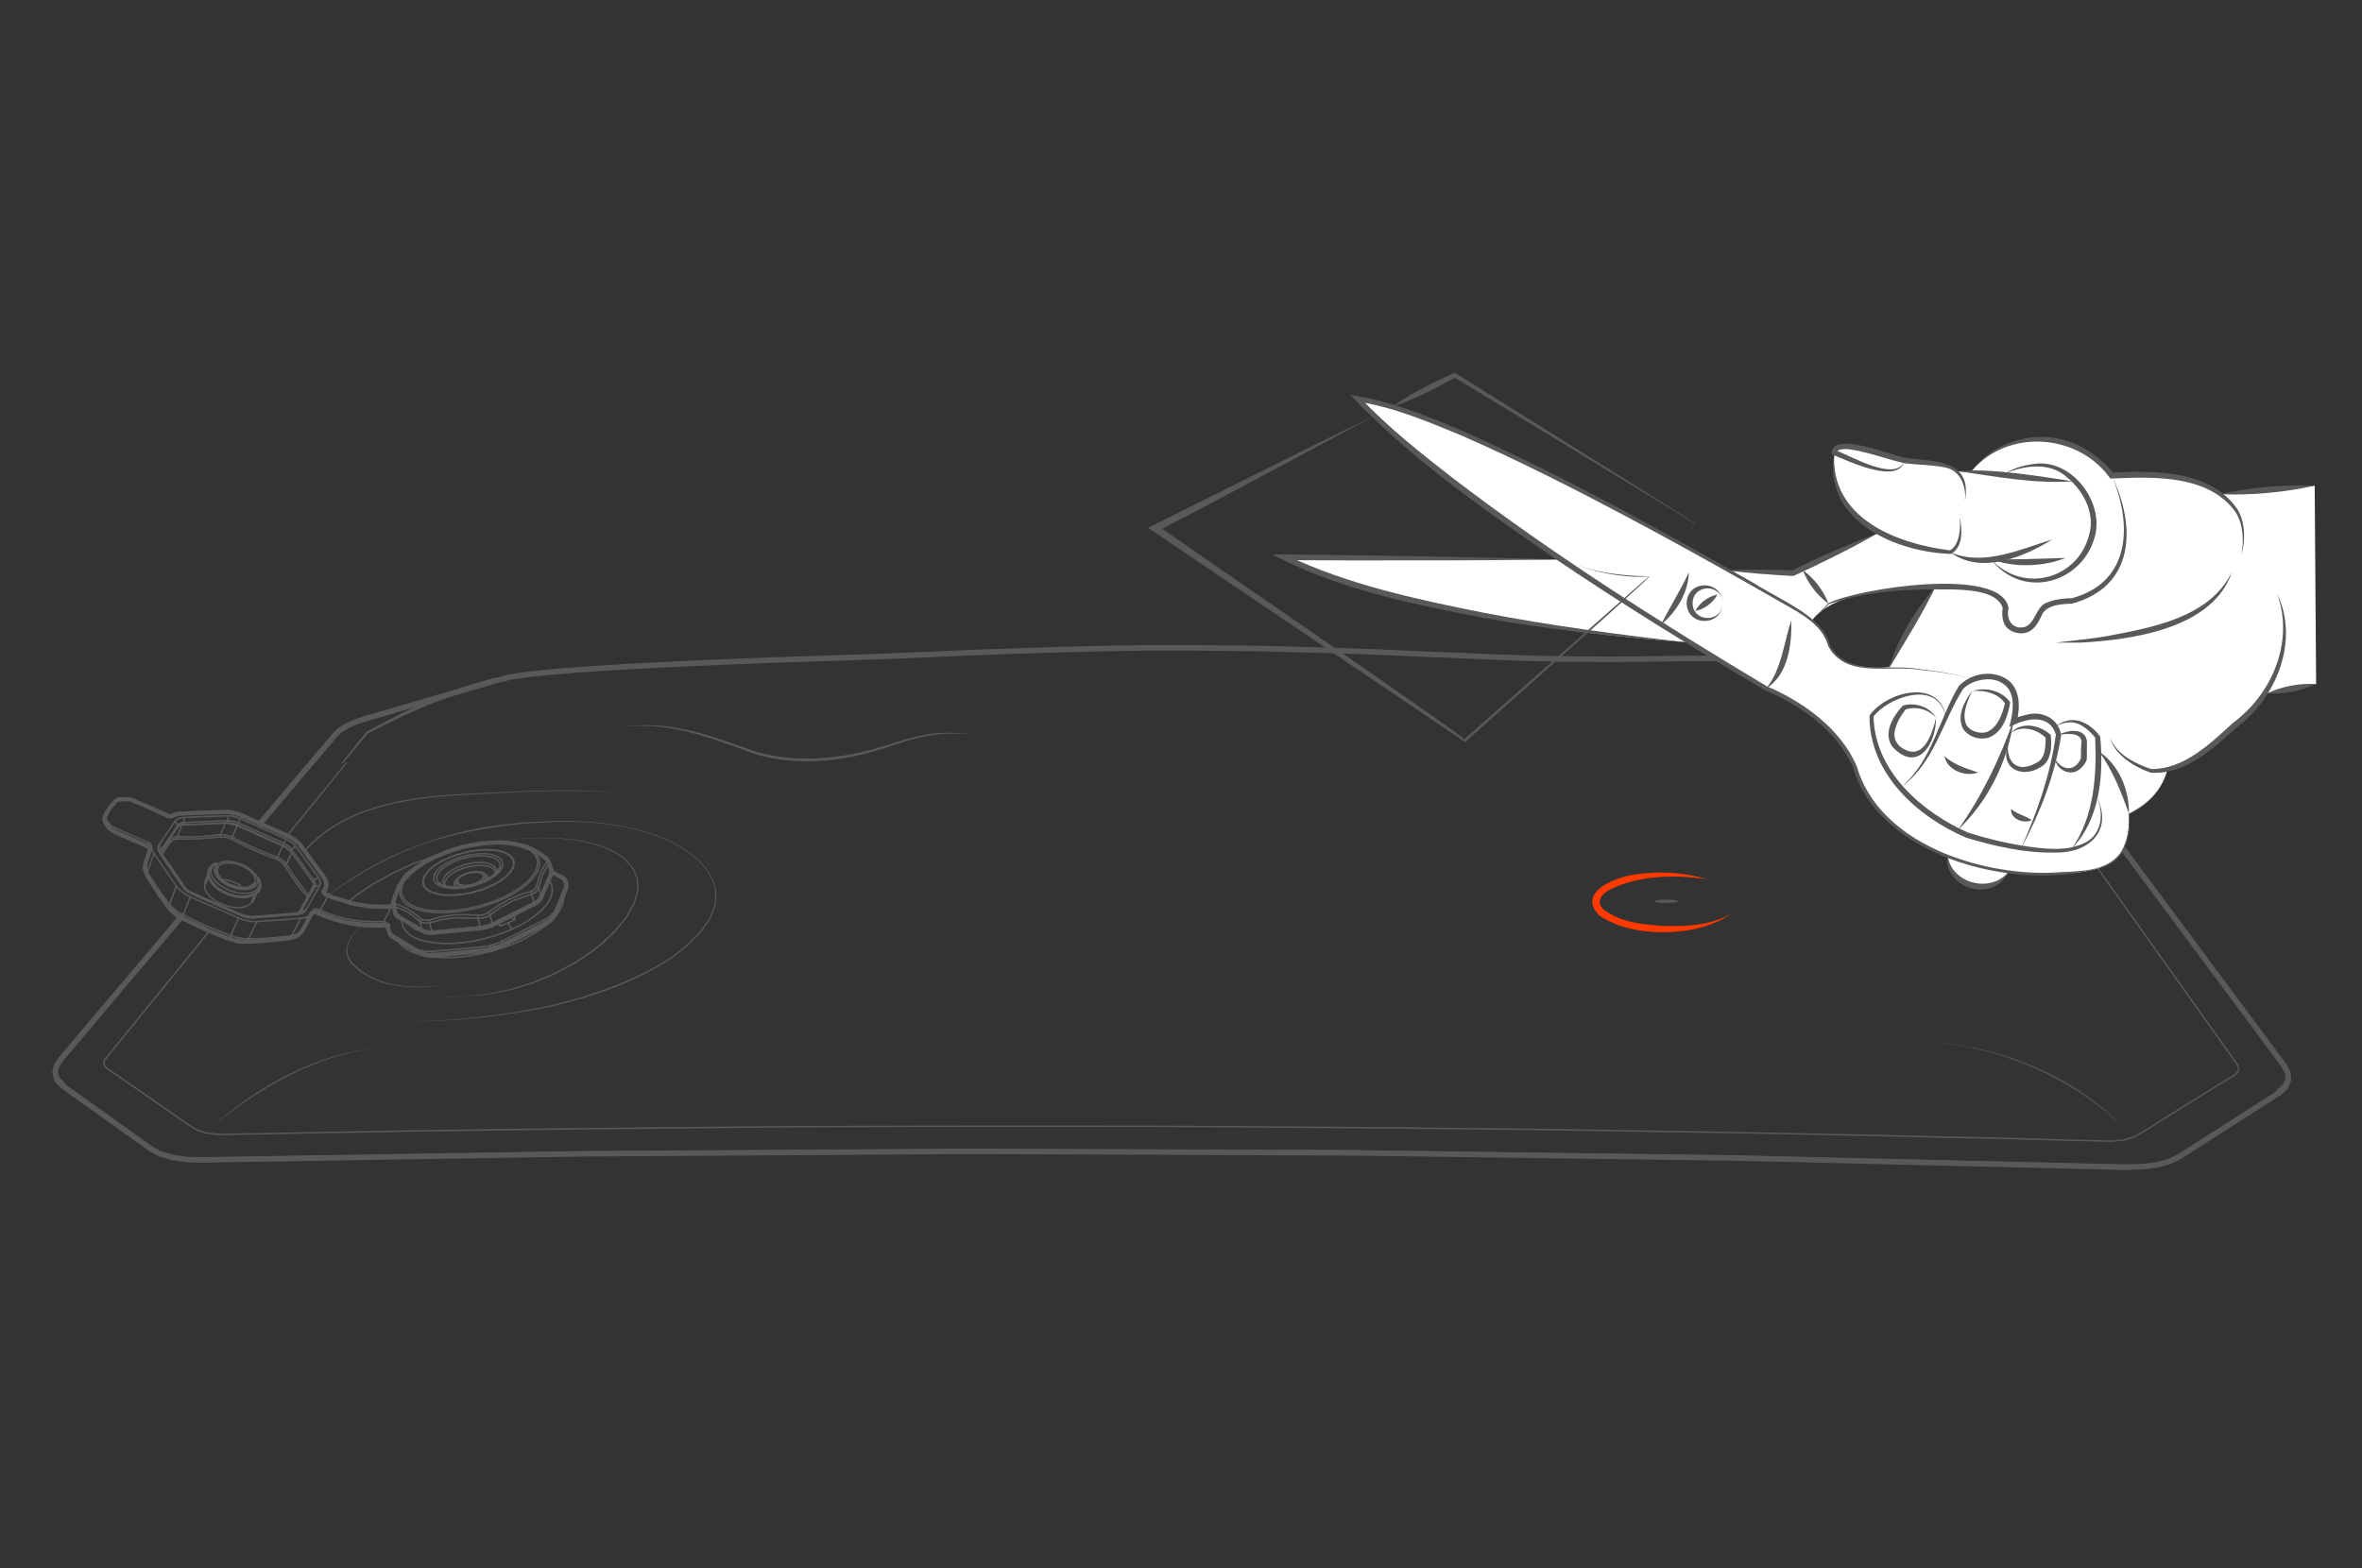 <?xml version="1.0" encoding="UTF-8"?>
<svg id="_Слой_1" data-name="Слой_1" xmlns="http://www.w3.org/2000/svg" version="1.1" viewBox="0 0 213.1 141.51">
  <rect x="0" y="0" width="213.1" height="141.51" fill="#333333" stroke="none"/>
  <!-- Generator: Adobe Illustrator 29.6.1, SVG Export Plug-In . SVG Version: 2.1.1 Build 9)  -->
  <defs>
    <style>
      .st0 {
        stroke-width: .13px;
      }

      .st0, .st1, .st2, .st3, .st4, .st5 {
        fill: none;
        stroke: #58595b;
        stroke-linecap: round;
        stroke-linejoin: round;
      }

      .st6 {
        fill: #fff;
      }

      .st1 {
        stroke-width: .5px;
      }

      .st7 {
        fill: #ff3a00;
      }

      .st2 {
        stroke-width: .25px;
      }

      .st3 {
        stroke-width: .38px;
      }

      .st8 {
        fill: #58595b;
      }

      .st4 {
        stroke-width: .06px;
      }

      .st5 {
        stroke-width: .92px;
      }
    </style>
  </defs>
  <g>
    <polyline class="st0" points="46.81 76.21 46.84 76.21 46.86 76.23"/>
    <polyline class="st0" points="49.18 77.44 49.22 77.44 49.23 77.45 49.25 77.45 49.27 77.47"/>
    <polyline class="st0" points="49.3 77.55 49.33 77.57 49.35 77.59 49.39 77.61 49.4 77.62 49.44 77.64 49.45 77.66 49.45 77.69"/>
    <line class="st0" x1="46.69" y1="76.19" x2="46.64" y2="76.18"/>
    <polyline class="st3" points="37.16 78.6 37.09 78.65 37.02 78.72"/>
    <polyline class="st0" points="36.55 79.27 36.53 79.27 36.26 79.71"/>
    <polyline class="st0" points="48.54 78.56 48.66 78.14 48.66 77.74 48.56 77.37 48.34 77.05 48.01 76.75 47.64 76.53"/>
    <polyline class="st0" points="35.57 81.21 35.56 81.22 35.54 81.24 35.52 81.27 35.51 81.29"/>
    <line class="st0" x1="35.49" y1="81.54" x2="35.49" y2="81.59"/>
    <polyline class="st0" points="49.74 78.83 49.74 78.83 49.76 78.8 49.76 78.75 49.74 78.72"/>
    <polyline class="st0" points="48.81 81.02 48.81 81.02 48.83 80.99 48.83 80.94 48.81 80.9"/>
    <polyline class="st0" points="48.64 81.26 48.66 81.24 48.68 81.21 48.68 81.17 48.68 81.12 48.68 81.09"/>
    <polyline class="st0" points="48.44 81.44 48.46 81.41 48.48 81.39 48.48 81.34 48.48 81.31 48.46 81.27"/>
    <line class="st0" x1="38.28" y1="79.09" x2="38.28" y2="79.14"/>
    <polyline class="st3" points="35.91 82.7 35.89 82.7 35.86 82.67 35.84 82.63 35.83 82.58"/>
    <polyline class="st0" points="38.15 84.01 38.13 84.01 38.11 83.98 38.08 83.95 38.06 83.9"/>
    <polyline class="st0" points="38.43 84.12 38.42 84.12 38.38 84.1 38.35 84.06 38.33 84.03 38.32 83.98"/>
    <polyline class="st0" points="48.17 81.59 48.19 81.59 48.19 81.58 48.21 81.56 48.21 81.52 48.21 81.47 48.19 81.44"/>
    <polyline class="st0" points="44.41 83.48 44.42 83.48 44.42 83.46 44.44 83.43 44.44 83.39 44.44 83.36 44.42 83.32"/>
    <polyline class="st0" points="44.1 83.59 44.1 83.59 44.1 83.58 44.1 83.56 44.09 83.53 44.09 83.49 44.07 83.46"/>
    <polyline class="st0" points="39.06 84.17 39.04 84.17 39.02 84.15 39.01 84.13 38.99 84.1 38.97 84.06 38.96 84.03"/>
    <polyline class="st0" points="43.75 83.69 43.75 83.69 43.75 83.68 43.73 83.66 43.73 83.63 43.72 83.59 43.72 83.56"/>
    <polyline class="st0" points="43.41 83.76 43.4 83.76 43.38 83.75 43.36 83.73 43.35 83.71 43.35 83.66 43.33 83.63"/>
    <polyline class="st0" points="44.04 79.2 44.05 79.24 44.05 79.32"/>
    <polyline class="st0" points="43.83 78.92 43.85 78.93 43.93 79.1 43.9 79.3"/>
    <polyline class="st0" points="44.67 78.65 44.64 78.55 44.47 78.36 44.2 78.23 43.85 78.13 43.43 78.09 42.94 78.11 42.44 78.18 41.93 78.31 41.44 78.48 41.02 78.68 40.65 78.93 40.37 79.19 40.2 79.44"/>
    <line class="st0" x1="41.38" y1="79.78" x2="41.28" y2="79.42"/>
    <polyline class="st0" points="43.97 79.35 43.95 79.35 43.93 79.34 43.92 79.32 43.9 79.3"/>
    <line class="st0" x1="41.04" y1="80.09" x2="40.99" y2="79.99"/>
    <polyline class="st0" points="41.33 80.09 41.28 80.08 41.09 79.94 41.01 79.78 41.04 79.57"/>
    <line class="st0" x1="43.9" y1="79.3" x2="43.78" y2="79.49"/>
    <polyline class="st0" points="40.2 79.44 40.13 79.67 40.15 79.84"/>
    <polyline class="st0" points="40.03 79.24 39.96 79.51 40.02 79.74 40.13 79.89"/>
    <polyline class="st0" points="39.58 79.69 39.43 79.47 39.39 79.2 39.48 78.92"/>
    <line class="st0" x1="46.26" y1="78.4" x2="46.24" y2="78.33"/>
    <line class="st0" x1="36.99" y1="83.46" x2="37.09" y2="83.41"/>
    <line class="st0" x1="37.68" y1="83.85" x2="37.56" y2="83.9"/>
    <line class="st0" x1="46.21" y1="82.58" x2="46.42" y2="82.74"/>
    <line class="st0" x1="45.23" y1="83.53" x2="44.89" y2="83.29"/>
    <polyline class="st0" points="26.15 76.73 26.1 76.7 25.99 76.6"/>
    <line class="st0" x1="27.84" y1="80.77" x2="27.89" y2="80.83"/>
    <line class="st0" x1="26.32" y1="76.97" x2="25.83" y2="77.98"/>
    <polyline class="st0" points="51.05 80.09 51.1 79.91 51.08 79.83"/>
    <line class="st0" x1="16.56" y1="74.43" x2="16.43" y2="74.43"/>
    <line class="st0" x1="35.02" y1="83.54" x2="34.85" y2="83.51"/>
    <polyline class="st0" points="34.75 83.46 34.75 83.46 34.78 83.48 34.85 83.49 34.9 83.51"/>
    <polyline class="st0" points="34.68 83.36 34.85 83.41 34.95 83.48 35.04 83.54 35.04 83.58"/>
    <line class="st3" x1="29.38" y1="80.15" x2="29.22" y2="80.46"/>
    <polyline class="st0" points="28.32 80.04 28.34 80.03 28.36 80.01 28.39 79.99 28.42 79.99"/>
    <polyline class="st0" points="27.08 82.28 27.1 82.25 27.11 82.23 27.15 82.21 27.16 82.21"/>
    <polyline class="st0" points="51.05 80.09 51.05 80.15 51.05 80.18 51.03 80.21"/>
    <polyline class="st0" points="50.14 82.33 50.14 82.37 50.14 82.4 50.13 82.42"/>
    <polyline class="st0" points="49.82 82.85 49.82 82.85 49.92 82.74"/>
    <line class="st0" x1="15.3" y1="75.81" x2="15.35" y2="75.64"/>
    <polyline class="st0" points="16.04 74.63 16.04 74.59 16.06 74.58 16.06 74.54 16.04 74.51 16.03 74.48"/>
    <line class="st0" x1="13.08" y1="78.29" x2="13.12" y2="78.09"/>
    <polyline class="st0" points="14.58 76.78 14.6 76.76 14.6 76.73 14.6 76.7 14.6 76.66 14.58 76.65"/>
    <polyline class="st0" points="14.56 76.9 14.56 76.88 14.55 76.86 14.53 76.83"/>
    <polyline class="st0" points="13.1 78.45 13.1 78.43 13.12 78.23"/>
    <polyline class="st0" points="14.58 77.05 14.58 77.03 14.56 77.02 14.55 76.98"/>
    <polyline class="st0" points="13.12 78.09 13.13 77.89 13.15 77.86"/>
    <polyline class="st0" points="9.45 73.8 9.43 73.82 9.43 73.85 9.43 73.9 9.43 73.94 9.45 73.99 9.47 74.02 9.48 74.07 9.5 74.12"/>
    <polyline class="st0" points="9.5 74.12 9.5 74.14 9.5 74.16 9.5 74.17 9.5 74.19 9.5 74.21 9.5 74.22 9.52 74.22 9.52 74.24"/>
    <polyline class="st0" points="37.68 85.83 37.69 85.88 37.71 85.92 37.73 85.93"/>
    <polyline class="st0" points="37.98 86.05 38 86.05 38.28 86.12"/>
    <polyline class="st0" points="26.09 84.65 26.12 84.65 26.24 84.57 26.32 84.42"/>
    <polyline class="st0" points="49.05 83.46 49.05 83.46 49.07 83.44"/>
    <polyline class="st0" points="9.79 74.53 9.79 74.54 9.77 74.56 9.77 74.58 9.77 74.59 9.79 74.61 9.79 74.63 9.79 74.64"/>
    <polyline class="st0" points="22.03 84.97 22.13 84.97 22.28 84.89 22.42 84.72"/>
    <polyline class="st0" points="45.23 85.38 45.25 85.38 45.26 85.36"/>
    <line class="st0" x1="44.62" y1="85.61" x2="44.62" y2="85.61"/>
    <polyline class="st0" points="39.29 86.22 39.29 86.22 39.27 86.22"/>
    <polyline class="st0" points="43.72 85.81 43.72 85.81 43.7 85.81"/>
    <polyline class="st0" points="44.37 85.7 44.37 85.7 44.37 85.68"/>
    <polyline class="st0" points="16.38 82.82 16.38 82.8 16.43 82.7 16.53 82.55"/>
    <polyline class="st0" points="20.77 84.74 20.75 84.7 20.77 84.6 20.82 84.42"/>
    <polyline class="st0" points="13.3 79.02 13.27 78.87 13.3 78.7"/>
    <polyline class="st0" points="15.37 82.03 15.34 82 15.29 81.81 15.3 81.61"/>
    <line class="st0" x1="27.7" y1="80.89" x2="27.77" y2="81.04"/>
    <path class="st8" d="M32.55,83.45s-.8,1.09-.79,1.07c0,0-.34.66-.34.66.02-.08-.11.7-.1.59,0,0,.11.55.11.55-.05-.1.3.52.29.5-.06-.07.79.74.78.73-.05-.03,1.06.64,1.05.64-.04-.02,1,.42.96.4,1.82.56,3.92.54,5.81.29-1.82.31-4.01.33-5.83-.2-.02,0-.98-.4-.99-.4,0,0-1.07-.63-1.07-.64,0-.02-.8-.73-.8-.75,0,0-.3-.52-.3-.52v-.02s-.1-.56-.1-.56v-.02s.12-.62.13-.63c0,0,.36-.65.37-.65,0,0,.83-1.09.84-1.04h0Z"/>
    <path class="st8" d="M43.77,76.08c2.78-.5,5.74-.67,8.55-.24,0,0,1.33.3,1.33.3,0,0,1.04.35,1.05.35,0,0,.91.43.91.44,0,0,.76.52.76.53,0,.01.75.82.75.83,0,.02.43.94.43.96,0,0,.05,1.06.05,1.06,0,.03-.3,1.13-.31,1.15,0,0-.7,1.3-.7,1.3,0,0-1.08,1.31-1.08,1.32,0,.01-.99.96-1,.97,0,0-1.19.96-1.2.96,0,0-1.36.91-1.37.91,0,0-1.78.96-1.79.96,0,0-1.97.84-1.97.84-.01,0-2.12.63-2.13.63,0,0-2.21.42-2.21.42-.97.1-2.73.21-3.71.17,0-.01,1.82-.05,1.82-.05,0,0,1.88-.18,1.88-.18-.02,0,2.22-.45,2.19-.45,0,0,2.14-.66,2.11-.65,0,0,1.98-.85,1.96-.84,0,0,1.78-.96,1.78-.96-.03.02,1.38-.92,1.36-.9l1.2-.96s1.01-.97.99-.95c0,0,1.1-1.34,1.07-1.3,0,0,.73-1.33.7-1.28,0,.01.32-1.18.3-1.11,0,.01-.05-1.12-.04-1.04,0,0-.42-.94-.42-.94.05.04-.75-.82-.73-.82.04.03-.78-.53-.74-.51,0,0-.92-.45-.9-.44,0,0-1.04-.36-1.04-.36.02,0-1.33-.31-1.33-.31-2.78-.46-5.8-.26-8.54.18h0Z"/>
    <polyline class="st0" points="31.39 81.41 32.16 80.78 33.72 79.74 35.49 78.77 37.34 77.92 39.31 77.22 40.03 77"/>
    <path class="st8" d="M29.6,80.8c5.49-4.32,12.29-6.44,19.22-6.66,2.93-.18,6.12.03,8.98.78,0,0,1.53.48,1.53.48,0,0,1.36.59,1.36.59,0,0,1.18.69,1.18.69,0,0,1.05.8,1.05.81,0,0,.83.89.83.9,0,0,.58.99.58,1,0,.01.24.76.24.77,0,0,.07.81.07.81,0,.03-.11.84-.12.86,0,0-.45,1.13-.45,1.13,0,.01-.81,1.16-.81,1.17,0,.02-1.17,1.16-1.17,1.17,0,0-1.45,1.15-1.45,1.15-3.27,2.18-7.22,3.52-11.02,4.41-4.18.84-8.61,1.33-12.85,1.34,4.24-.08,8.66-.57,12.83-1.45,3.76-.9,7.76-2.25,10.98-4.4,0,0,1.47-1.16,1.44-1.14,0,0,1.16-1.16,1.16-1.16-.02.04.8-1.16.8-1.15-.03.07.47-1.17.45-1.1l.12-.84c0,.06-.07-.85-.06-.79l-.23-.76s-.59-1.02-.56-.98l-.82-.89s-1.06-.82-1.03-.8c0,0-1.19-.7-1.17-.69-3.62-1.74-7.89-2.06-11.85-1.82-3.52.18-7.11.78-10.46,1.87-3.12,1.1-6.13,2.76-8.76,4.72h0Z"/>
    <polyline class="st0" points="49.54 77.86 49.65 78.24 49.76 78.55"/>
    <polyline class="st0" points="49.76 78.55 49.76 78.6 49.76 78.65 49.74 78.72"/>
    <polyline class="st0" points="49.52 78.01 49.54 77.92 49.54 77.86"/>
    <polyline class="st0" points="49.35 77.71 49.39 77.71 49.42 77.72 49.45 77.74 49.47 77.76 49.49 77.77 49.5 77.81 49.52 77.82 49.54 77.86"/>
    <polyline class="st0" points="49.35 77.81 49.37 77.81 49.4 77.84 49.44 77.86 49.45 77.89 49.47 77.91 49.49 77.94 49.5 77.98 49.52 78.01"/>
    <polyline class="st0" points="48.81 78.68 49.07 78.18 49.35 77.81"/>
    <polyline class="st0" points="49.35 77.81 49.37 77.74 49.35 77.71"/>
    <polyline class="st0" points="49.35 77.71 49.35 77.69 49.35 77.66 49.33 77.64 49.33 77.62 49.32 77.61 49.32 77.59 49.3 77.57 49.3 77.55"/>
    <polyline class="st0" points="49.3 77.55 49.25 77.49 49.18 77.44"/>
    <polyline class="st0" points="49.18 77.44 48.54 76.97 47.94 76.6 47.35 76.34 46.81 76.21"/>
    <polyline class="st0" points="46.81 76.21 46.74 76.19 46.69 76.19"/>
    <polyline class="st3" points="37.02 78.72 36.99 78.73 36.97 78.75 36.94 78.77 36.92 78.8 36.89 78.82 36.87 78.83 36.84 78.85 36.82 78.87"/>
    <polyline class="st3" points="36.82 78.87 36.73 78.93 36.68 78.98"/>
    <polyline class="st3" points="36.68 78.98 36.36 79.37 36.06 79.88"/>
    <polyline class="st3" points="47.64 76.53 47.59 76.49 47.05 76.31 46.44 76.16 45.77 76.06 45.03 76.02 44.24 76.06 43.41 76.12 42.57 76.26 41.73 76.44 40.91 76.68 40.1 76.97 39.33 77.29 38.62 77.64 37.96 78.03 37.39 78.43 36.92 78.85 36.55 79.27"/>
    <polyline class="st0" points="46.29 78.33 46.39 77.99 46.36 77.67 46.21 77.39 45.94 77.13 45.55 76.93 45.08 76.78 44.52 76.7 43.9 76.68 43.23 76.71 42.52 76.8 41.82 76.95 41.13 77.17 40.45 77.42 39.85 77.71 39.31 78.03 38.85 78.38 38.52 78.73 38.28 79.09"/>
    <polyline class="st0" points="48.36 78.51 48.48 78.11 48.49 77.72 48.39 77.35 48.17 77.03 47.85 76.75 47.43 76.51 46.91 76.31 46.32 76.18 45.67 76.07 44.94 76.04 44.17 76.07 43.38 76.14 42.56 76.28 41.73 76.44 40.92 76.68 40.13 76.95 39.39 77.27 38.69 77.61 38.06 77.99 37.51 78.38 37.04 78.8 36.67 79.2 36.4 79.62"/>
    <polyline class="st3" points="35.49 81.59 35.57 81.98 35.64 82.3"/>
    <polyline class="st3" points="35.69 82.45 35.69 82.43 35.67 82.42 35.67 82.4 35.66 82.37 35.66 82.35 35.66 82.33 35.64 82.32 35.64 82.3"/>
    <polyline class="st0" points="35.56 81.37 35.54 81.39 35.52 81.42 35.51 81.44 35.49 81.47 35.49 81.51 35.49 81.54 35.49 81.56 35.49 81.59"/>
    <polyline class="st0" points="35.49 81.59 35.49 81.61 35.49 81.63 35.51 81.64 35.51 81.66 35.51 81.69 35.52 81.71 35.52 81.73 35.54 81.74"/>
    <polyline class="st0" points="35.69 82.45 35.61 82.05 35.54 81.74"/>
    <polyline class="st3" points="35.83 82.58 35.76 82.55 35.73 82.5 35.69 82.45"/>
    <polyline class="st0" points="35.61 81.51 35.57 81.54 35.56 81.56 35.56 81.59 35.54 81.63 35.52 81.64 35.52 81.68 35.52 81.71 35.54 81.74"/>
    <polyline class="st0" points="35.54 81.74 35.57 81.81 35.66 81.84"/>
    <polyline class="st0" points="49.52 78.01 49.64 78.4 49.74 78.72"/>
    <polyline class="st0" points="48.98 78.87 49.27 78.33 49.52 78.01"/>
    <line class="st0" x1="49.74" y1="78.72" x2="48.81" y2="80.9"/>
    <polyline class="st0" points="48.59 80.16 48.8 79.39 48.98 78.87"/>
    <polyline class="st0" points="48.81 80.9 48.7 80.48 48.59 80.16"/>
    <polyline class="st0" points="48.81 80.9 48.78 80.95 48.73 81.02 48.68 81.09"/>
    <polyline class="st0" points="48.44 80.38 48.54 80.28 48.59 80.16"/>
    <polyline class="st0" points="48.39 80.01 48.43 80.03 48.46 80.04 48.49 80.06 48.51 80.08 48.54 80.09 48.56 80.11 48.58 80.15 48.59 80.16"/>
    <line class="st0" x1="45.04" y1="83.51" x2="45.15" y2="83.48"/>
    <polyline class="st0" points="48.68 81.09 48.64 81.1 48.63 81.14 48.59 81.15 48.58 81.17 48.54 81.21 48.53 81.22 48.49 81.24 48.46 81.27"/>
    <polyline class="st0" points="48.26 80.55 48.27 80.53 48.31 80.52 48.33 80.5 48.36 80.46 48.38 80.45 48.41 80.43 48.43 80.41 48.44 80.38"/>
    <polyline class="st0" points="48.46 81.27 48.39 81.32 48.29 81.39 48.19 81.44"/>
    <polyline class="st0" points="47.97 80.7 48.14 80.63 48.26 80.55"/>
    <polyline class="st0" points="35.83 82.58 35.73 82.18 35.66 81.84"/>
    <line class="st0" x1="38.06" y1="83.9" x2="35.83" y2="82.58"/>
    <polyline class="st0" points="37.9 83.16 38 83.58 38.06 83.9"/>
    <polyline class="st0" points="38.32 83.98 38.23 83.96 38.15 83.93 38.06 83.9"/>
    <polyline class="st0" points="35.69 81.59 35.67 81.61 35.66 81.64 35.64 81.68 35.64 81.71 35.64 81.74 35.64 81.78 35.64 81.81 35.66 81.84"/>
    <polyline class="st0" points="35.66 81.84 36.21 82.03 36.85 82.35 37.9 83.16"/>
    <polyline class="st0" points="37.98 82.92 37.96 82.94 37.95 82.97 37.93 83.01 37.91 83.04 37.91 83.07 37.9 83.09 37.9 83.12 37.9 83.16"/>
    <polyline class="st0" points="37.9 83.16 38.01 83.22 38.16 83.26"/>
    <polyline class="st0" points="38.62 84.03 38.59 84.01 38.53 84.01 38.5 84.01 38.47 84.01 38.43 84 38.4 84 38.35 84 38.32 83.98"/>
    <polyline class="st0" points="38.16 83.26 38.2 83.27 38.23 83.27 38.27 83.27 38.3 83.27 38.33 83.29 38.37 83.29 38.4 83.29 38.43 83.31"/>
    <polyline class="st0" points="38.96 84.03 38.84 84.03 38.72 84.03 38.62 84.03"/>
    <polyline class="st0" points="38.43 83.31 38.6 83.31 38.77 83.27"/>
    <polyline class="st0" points="44.42 83.32 44.3 83.38 44.19 83.41 44.07 83.46"/>
    <polyline class="st0" points="43.87 82.74 44.05 82.67 44.2 82.57"/>
    <polyline class="st0" points="44.07 83.46 44.02 83.48 43.99 83.48 43.93 83.49 43.88 83.51 43.85 83.53 43.8 83.53 43.75 83.54 43.72 83.56"/>
    <polyline class="st0" points="43.72 83.56 43.58 83.59 43.45 83.61 43.33 83.63"/>
    <polyline class="st0" points="43.51 82.84 43.56 82.82 43.6 82.8 43.65 82.8 43.7 82.79 43.73 82.77 43.78 82.75 43.82 82.75 43.87 82.74"/>
    <polyline class="st0" points="47.97 80.7 48.09 81.12 48.19 81.44"/>
    <polyline class="st0" points="44.42 83.32 44.3 82.9 44.2 82.57"/>
    <line class="st0" x1="48.19" y1="81.44" x2="44.42" y2="83.32"/>
    <polyline class="st0" points="43.13 82.87 43.35 82.87 43.51 82.84"/>
    <polyline class="st0" points="43.13 82.87 43.24 83.29 43.33 83.63"/>
    <polyline class="st0" points="38.96 84.03 38.85 83.61 38.77 83.27"/>
    <line class="st0" x1="43.33" y1="83.63" x2="38.96" y2="84.03"/>
    <polyline class="st0" points="44.04 82.35 44.07 82.38 44.09 82.4 44.1 82.43 44.14 82.47 44.15 82.48 44.17 82.52 44.19 82.55 44.2 82.57"/>
    <polyline class="st0" points="44.2 82.57 45.21 81.86 46.26 81.29 47.97 80.7"/>
    <polyline class="st0" points="47.89 80.45 47.9 80.48 47.92 80.5 47.94 80.53 47.96 80.57 47.96 80.6 47.97 80.63 47.97 80.67 47.97 80.7"/>
    <polyline class="st0" points="38.7 83.02 38.7 83.04 38.7 83.07 38.72 83.11 38.72 83.14 38.74 83.17 38.75 83.21 38.75 83.24 38.77 83.27"/>
    <polyline class="st0" points="38.77 83.27 39.95 82.97 41.16 82.82 43.13 82.87"/>
    <polyline class="st0" points="43.16 82.6 43.16 82.63 43.14 82.67 43.14 82.7 43.14 82.74 43.13 82.77 43.13 82.8 43.13 82.84 43.13 82.87"/>
    <polyline class="st0" points="36.4 79.62 36.38 79.64 36.36 79.64 36.35 79.66 36.33 79.66 36.31 79.67 36.3 79.67 36.28 79.69 36.26 79.71"/>
    <polyline class="st0" points="38.28 79.09 38.16 79.44 38.16 79.76 38.3 80.06 38.55 80.31 38.94 80.52 39.41 80.68 39.98 80.77 40.6 80.8 41.29 80.77 42.02 80.67 42.76 80.52 43.46 80.3 44.14 80.04 44.76 79.74 45.28 79.41 45.73 79.05 46.07 78.7 46.29 78.33"/>
    <polyline class="st0" points="36.4 79.62 36.25 80.04 36.21 80.43 36.28 80.8 36.47 81.14 36.77 81.44 37.17 81.71 37.68 81.91 38.28 82.08 38.96 82.18 39.7 82.21 40.5 82.2 41.33 82.11 42.19 81.98 43.04 81.79 43.88 81.56 44.69 81.27 45.45 80.94 46.16 80.57 46.79 80.18 47.33 79.78 47.79 79.35 48.12 78.93 48.36 78.51"/>
    <line class="st0" x1="36.26" y1="79.71" x2="36.06" y2="79.88"/>
    <polyline class="st0" points="36.06 79.88 35.81 80.48 35.57 81.21"/>
    <polyline class="st0" points="35.57 81.21 35.56 81.31 35.56 81.37"/>
    <polyline class="st0" points="35.56 81.37 35.56 81.39 35.57 81.41 35.57 81.42 35.57 81.44 35.59 81.46 35.59 81.47 35.59 81.49 35.61 81.51"/>
    <polyline class="st0" points="35.61 81.51 35.64 81.56 35.69 81.59"/>
    <polyline class="st0" points="35.69 81.59 36.2 81.74 36.77 82.03 37.36 82.42 37.98 82.92"/>
    <polyline class="st0" points="37.98 82.92 38.08 82.97 38.18 83.01"/>
    <polyline class="st0" points="38.18 83.01 38.22 83.01 38.25 83.02 38.28 83.02 38.32 83.02 38.35 83.02 38.38 83.04 38.42 83.04 38.45 83.04"/>
    <polyline class="st0" points="38.45 83.04 38.59 83.04 38.7 83.02"/>
    <polyline class="st0" points="38.7 83.02 39.76 82.75 40.87 82.58 42 82.53 43.16 82.6"/>
    <polyline class="st0" points="43.16 82.6 43.33 82.6 43.45 82.58"/>
    <polyline class="st0" points="43.45 82.58 43.5 82.57 43.53 82.55 43.58 82.55 43.62 82.53 43.67 82.52 43.7 82.52 43.75 82.5 43.78 82.48"/>
    <polyline class="st0" points="43.78 82.48 43.93 82.43 44.04 82.35"/>
    <polyline class="st0" points="44.04 82.35 44.96 81.71 45.92 81.17 46.9 80.75 47.89 80.45"/>
    <polyline class="st0" points="47.89 80.45 48.02 80.4 48.11 80.35"/>
    <polyline class="st0" points="48.11 80.35 48.12 80.33 48.16 80.31 48.17 80.28 48.21 80.26 48.22 80.25 48.24 80.23 48.27 80.2 48.29 80.18"/>
    <polyline class="st0" points="48.29 80.18 48.36 80.09 48.39 80.01"/>
    <polyline class="st0" points="48.39 80.01 48.59 79.29 48.81 78.68"/>
    <polyline class="st0" points="36.26 79.71 36.11 80.13 36.06 80.53 36.13 80.92 36.33 81.26 36.63 81.58 37.05 81.84 37.58 82.06 38.18 82.21 38.89 82.32 39.64 82.37 40.47 82.35 41.33 82.26 42.2 82.13 43.08 81.93 43.93 81.68 44.78 81.39 45.55 81.05 46.27 80.68 46.93 80.28 47.48 79.86 47.94 79.42 48.29 78.98 48.54 78.56"/>
    <polyline class="st0" points="43.65 78.8 43.67 78.82 43.83 78.92"/>
    <line class="st0" x1="41.04" y1="79.57" x2="41.13" y2="79.46"/>
    <polyline class="st0" points="44.69 78.8 44.76 78.55 44.69 78.31 44.52 78.13 44.24 77.98 43.87 77.87 43.41 77.82 42.91 77.84 42.39 77.92 41.85 78.06 41.34 78.24 40.89 78.46 40.5 78.7 40.22 78.97 40.03 79.24"/>
    <polyline class="st0" points="39.48 78.92 39.68 78.61 40 78.33 40.4 78.04 40.91 77.79 41.44 77.57 42.03 77.4 42.64 77.29 43.21 77.23 43.75 77.25 44.22 77.32 44.61 77.44 44.91 77.62 45.08 77.84 45.13 78.11 45.06 78.4"/>
    <polyline class="st0" points="38.32 79.07 38.55 78.72 38.89 78.36 39.34 78.03 39.86 77.71 40.47 77.42 41.13 77.17 41.82 76.97 42.52 76.81 43.21 76.73 43.88 76.7 44.49 76.71 45.04 76.8 45.52 76.95 45.9 77.15 46.16 77.39 46.31 77.67 46.34 77.99 46.24 78.33"/>
    <polyline class="st0" points="39.21 78.87 39.41 78.56 39.73 78.26 40.13 77.98 40.62 77.71 41.18 77.47 41.76 77.29 42.37 77.15 42.96 77.07 43.55 77.03 44.07 77.07 44.52 77.17 44.89 77.3 45.16 77.5 45.33 77.74 45.36 78.01 45.3 78.29"/>
    <polyline class="st0" points="43.72 79.19 43.73 78.98 43.65 78.83 43.43 78.72 43.11 78.65 42.74 78.66 42.34 78.73 41.93 78.85 41.6 79.02 41.33 79.22 41.16 79.42"/>
    <polyline class="st0" points="43.6 79.2 43.46 79.39 43.21 79.56 42.89 79.72 42.54 79.84 42.15 79.89 41.82 79.91 41.53 79.84 41.33 79.74 41.24 79.59 41.28 79.42"/>
    <polyline class="st0" points="41.28 79.42 41.43 79.22 41.66 79.05 41.98 78.9 42.34 78.78 42.71 78.72 43.06 78.72 43.35 78.77 43.53 78.87 43.63 79.02 43.6 79.2"/>
    <line class="st0" x1="43.72" y1="79.19" x2="43.9" y2="79.3"/>
    <polyline class="st0" points="41.16 79.42 41.13 79.62 41.23 79.78 41.44 79.89 41.75 79.96 42.13 79.96 42.54 79.89 42.94 79.76 43.3 79.59 43.55 79.39 43.72 79.19"/>
    <line class="st0" x1="41.16" y1="79.42" x2="41.04" y2="79.57"/>
    <polyline class="st0" points="44.66 78.87 44.66 78.85 44.67 78.83 44.69 78.8"/>
    <line class="st0" x1="45.06" y1="78.4" x2="44.69" y2="78.8"/>
    <polyline class="st4" points="45.3 78.29 45.26 78.31 45.23 78.31 45.2 78.31 45.16 78.33 45.13 78.35 45.11 78.36 45.08 78.38 45.06 78.4"/>
    <polyline class="st2" points="45.06 78.4 44.86 78.7 44.56 79 44.14 79.29 43.65 79.54 43.09 79.76 42.49 79.93 41.88 80.04 41.29 80.11 40.74 80.09 40.27 80.03 39.88 79.89 39.59 79.71 39.58 79.69"/>
    <polyline class="st0" points="46.24 78.33 46.02 78.68 45.7 79.05 45.26 79.39 44.73 79.72 44.12 80.01 43.45 80.28 42.74 80.48 42.02 80.65 41.31 80.73 40.62 80.77 40 80.75 39.44 80.65 38.96 80.5 38.6 80.3 38.33 80.04 38.22 79.74 38.2 79.42 38.32 79.07"/>
    <polyline class="st0" points="45.3 78.29 45.1 78.61 44.79 78.92 44.39 79.2 43.88 79.49 43.33 79.72 42.74 79.91 42.12 80.06 41.5 80.15 40.92 80.18 40.39 80.13 39.93 80.04 39.56 79.89 39.29 79.69 39.14 79.44 39.11 79.17 39.21 78.87"/>
    <line class="st0" x1="46.31" y1="82.53" x2="46.31" y2="82.53"/>
    <polyline class="st0" points="46.07 82.77 46.12 82.72 46.16 82.67 46.17 82.62 46.17 82.55"/>
    <line class="st0" x1="46.07" y1="82.77" x2="46.41" y2="83.01"/>
    <polyline class="st0" points="45.5 83.04 45.57 83.01 45.65 82.97 45.72 82.94 45.79 82.9 45.85 82.87 45.94 82.84 46 82.8 46.07 82.77"/>
    <polyline class="st0" points="49.5 79.39 49.67 79.62 49.81 80.01 49.82 80.41 49.74 80.85 49.54 81.29 49.22 81.74 48.8 82.2 48.26 82.65 47.65 83.09 46.95 83.49 46.17 83.86"/>
    <line class="st0" x1="46.51" y1="82.43" x2="46.31" y2="82.53"/>
    <polyline class="st0" points="46.42 82.74 46.36 82.62 46.31 82.53"/>
    <polyline class="st0" points="46.42 82.74 46.46 82.8 46.46 82.89 46.46 82.95 46.42 82.99 46.41 83.01"/>
    <polyline class="st0" points="45.84 83.27 45.9 83.24 45.97 83.21 46.05 83.17 46.12 83.14 46.19 83.11 46.26 83.07 46.32 83.04 46.41 83.01"/>
    <polyline class="st0" points="44.89 83.29 44.96 83.26 45.04 83.22 45.13 83.19 45.2 83.16 45.28 83.14 45.35 83.11 45.43 83.07 45.5 83.04"/>
    <polyline class="st0" points="36.99 83.46 36.97 83.43 36.97 83.41 36.99 83.34"/>
    <polyline class="st0" points="36.25 82.92 36.25 83.22 36.36 83.61 36.58 83.98 36.9 84.3 37.36 84.59 37.9 84.81 38.53 84.97 39.24 85.09 40.03 85.14 40.87 85.14 41.75 85.06 42.66 84.94 43.56 84.74 44.47 84.5 45.33 84.2 46.17 83.86"/>
    <line class="st0" x1="45.84" y1="83.27" x2="46.17" y2="83.86"/>
    <polyline class="st0" points="45.23 83.53 45.3 83.49 45.38 83.46 45.45 83.44 45.53 83.41 45.6 83.38 45.68 83.34 45.75 83.31 45.84 83.27"/>
    <polyline class="st0" points="45.23 83.53 45.18 83.54 45.15 83.53 45.06 83.51 44.99 83.46 44.94 83.39"/>
    <polyline class="st0" points="44.88 83.24 44.91 83.31 44.94 83.39"/>
    <polyline class="st0" points="40.74 84 41.36 83.96 42.2 83.86"/>
    <polyline class="st0" points="37.76 83.73 37.71 83.8 37.66 83.85 37.61 83.9 37.58 83.9 37.56 83.9"/>
    <polyline class="st0" points="36.99 83.46 37.04 83.51 37.1 83.58 37.17 83.63 37.24 83.68 37.31 83.75 37.39 83.8 37.47 83.85 37.56 83.9"/>
    <line class="st0" x1="25.41" y1="77.57" x2="25.56" y2="77.69"/>
    <polyline class="st0" points="25.03 77.37 25.23 77.45 25.41 77.57"/>
    <polyline class="st0" points="25.56 77.69 25.72 77.82 25.83 77.98"/>
    <line class="st0" x1="25.87" y1="76.56" x2="25.88" y2="76.56"/>
    <polyline class="st0" points="25.88 76.56 25.9 76.58 25.92 76.6 25.95 76.61 25.97 76.63 25.99 76.65 26.02 76.66 26.04 76.68 26.05 76.7"/>
    <line class="st0" x1="26.05" y1="76.7" x2="26.07" y2="76.7"/>
    <line class="st0" x1="25.87" y1="76.56" x2="25.8" y2="76.44"/>
    <polyline class="st0" points="25.51 76.34 25.68 76.43 25.78 76.49 25.87 76.56"/>
    <polyline class="st0" points="26.07 76.7 26.19 76.81 26.25 76.88 26.27 76.9"/>
    <line class="st0" x1="26.07" y1="76.7" x2="25.99" y2="76.6"/>
    <polyline class="st0" points="25.99 76.6 25.97 76.58 25.95 76.56 25.92 76.55 25.9 76.51 25.88 76.49 25.85 76.48 25.83 76.46 25.8 76.44"/>
    <polyline class="st0" points="25.8 76.44 25.67 76.36 25.51 76.28"/>
    <polyline class="st0" points="26.09 76.41 26.05 76.39 26.04 76.38 26 76.36 25.99 76.34 25.97 76.33 25.93 76.31 25.92 76.29 25.9 76.26"/>
    <line class="st0" x1="26.2" y1="76.8" x2="26.15" y2="76.73"/>
    <polyline class="st0" points="25.9 76.26 25.83 76.23 25.78 76.19 25.77 76.18 25.75 76.18 25.6 76.09"/>
    <polyline class="st0" points="26.29 76.61 26.24 76.56 26.2 76.53 26.2 76.51 26.19 76.51 26.09 76.41"/>
    <polyline class="st0" points="24.96 77.54 24.98 77.5 24.99 77.45 25.01 77.4 25.03 77.37"/>
    <polyline class="st0" points="20.85 75.7 20.87 75.67 20.9 75.64 20.92 75.59 20.96 75.55"/>
    <polyline class="st0" points="20.52 75.4 20.74 75.45 20.96 75.55"/>
    <line class="st0" x1="21.39" y1="74.51" x2="20.96" y2="75.55"/>
    <polyline class="st0" points="20.96 75.55 21.44 75.81 21.95 76.06 22.45 76.31 22.96 76.53 23.48 76.76 23.98 76.97 24.5 77.17 25.03 77.37"/>
    <line class="st0" x1="25.03" y1="77.37" x2="25.5" y2="76.34"/>
    <line class="st0" x1="20.33" y1="75.35" x2="20.52" y2="75.4"/>
    <polyline class="st0" points="20.97 74.38 21.16 74.43 21.27 74.46 21.38 74.51"/>
    <polyline class="st0" points="25.5 76.34 23.21 75.32 21.39 74.51"/>
    <line class="st0" x1="25.5" y1="76.34" x2="25.51" y2="76.34"/>
    <line class="st0" x1="25.51" y1="76.34" x2="25.51" y2="76.28"/>
    <line class="st0" x1="21.38" y1="74.51" x2="21.39" y2="74.44"/>
    <line class="st0" x1="21.38" y1="74.51" x2="21.39" y2="74.51"/>
    <line class="st0" x1="20.97" y1="74.38" x2="21.06" y2="74.32"/>
    <polyline class="st0" points="20.74 74.32 20.75 74.32 20.79 74.32 20.82 74.34 20.84 74.34 20.87 74.34 20.9 74.36 20.94 74.36 20.96 74.36"/>
    <line class="st0" x1="20.96" y1="74.36" x2="20.97" y2="74.38"/>
    <polyline class="st0" points="21.39 74.44 21.22 74.38 21.06 74.32"/>
    <polyline class="st0" points="19.9 75.33 20.11 75.32 20.33 75.35"/>
    <line class="st0" x1="20.72" y1="74.31" x2="20.74" y2="74.32"/>
    <line class="st0" x1="25.51" y1="76.28" x2="21.39" y2="74.44"/>
    <polyline class="st0" points="25.51 76.28 25.51 76.28 25.53 76.26 25.53 76.24 25.55 76.21 25.56 76.19 25.56 76.16 25.58 76.12 25.6 76.09"/>
    <polyline class="st0" points="21.39 74.44 21.39 74.43 21.39 74.41 21.41 74.39 21.41 74.38 21.43 74.34 21.44 74.31 21.46 74.27 21.48 74.26"/>
    <polyline class="st0" points="21.06 74.32 21.04 74.32 21.01 74.32 20.97 74.31 20.94 74.31 20.9 74.29 20.89 74.29 20.85 74.29 20.82 74.27"/>
    <polyline class="st0" points="21.48 74.26 21.39 74.22 21.33 74.19 21.31 74.19 21.14 74.14"/>
    <line class="st0" x1="25.6" y1="76.09" x2="21.48" y2="74.26"/>
    <line class="st0" x1="25.6" y1="76.09" x2="25.8" y2="75.7"/>
    <line class="st0" x1="21.68" y1="73.87" x2="21.48" y2="74.26"/>
    <line class="st0" x1="20.72" y1="74.31" x2="20.82" y2="74.27"/>
    <polyline class="st0" points="20.32 74.27 20.48 74.29 20.6 74.29 20.72 74.31"/>
    <polyline class="st0" points="21.14 74.14 21.11 74.14 21.07 74.12 21.06 74.12 21.02 74.12 20.99 74.11 20.96 74.11 20.92 74.09 20.9 74.09"/>
    <polyline class="st0" points="20.82 74.27 20.65 74.26 20.5 74.26"/>
    <polyline class="st0" points="20.9 74.09 20.82 74.07 20.75 74.07 20.74 74.07 20.59 74.06"/>
    <polyline class="st0" points="27.7 80.89 27.73 80.87 27.79 80.83 27.82 80.8 27.84 80.77"/>
    <polyline class="st0" points="25.67 78.08 25.72 78.06 25.77 78.04 25.8 78.01 25.83 77.98"/>
    <polyline class="st0" points="28.34 79.83 28.31 79.72 28.24 79.61"/>
    <polyline class="st0" points="28.42 79.64 28.41 79.59 28.39 79.56 28.39 79.54 28.32 79.44"/>
    <polyline class="st0" points="28.36 79.89 28.34 79.88 28.34 79.86 28.34 79.84 28.34 79.83"/>
    <polyline class="st0" points="25.83 77.98 26.07 78.35 26.3 78.72 26.54 79.09 26.79 79.44 27.04 79.78 27.31 80.11 27.57 80.45 27.84 80.77"/>
    <line class="st0" x1="27.84" y1="80.77" x2="28.36" y2="79.78"/>
    <polyline class="st0" points="28.46 79.81 28.46 79.78 28.44 79.76 28.44 79.74 28.44 79.72 28.44 79.71 28.44 79.69 28.42 79.67 28.42 79.64"/>
    <polyline class="st0" points="28.42 79.99 28.44 79.94 28.44 79.91 28.46 79.91 28.46 79.89 28.46 79.81"/>
    <line class="st0" x1="28.24" y1="79.61" x2="26.2" y2="76.8"/>
    <polyline class="st0" points="28.24 79.61 28.22 79.59 28.22 79.57 28.22 79.56 28.24 79.52 28.26 79.51 28.27 79.47 28.31 79.46 28.32 79.44"/>
    <polyline class="st0" points="26.2 76.8 26.19 76.78 26.19 76.75 26.19 76.73 26.2 76.71 26.2 76.68 26.24 76.66 26.25 76.63 26.29 76.61"/>
    <line class="st0" x1="28.32" y1="79.44" x2="26.29" y2="76.61"/>
    <line class="st0" x1="28.32" y1="79.44" x2="28.73" y2="79.19"/>
    <line class="st0" x1="26.69" y1="76.38" x2="26.29" y2="76.61"/>
    <polyline class="st0" points="19.93 75.52 19.91 75.47 19.9 75.42 19.9 75.37 19.9 75.33"/>
    <polyline class="st0" points="15.99 75.7 15.99 75.65 15.98 75.6 15.99 75.55 16.01 75.5"/>
    <polyline class="st0" points="16.01 75.5 16.48 75.52 16.97 75.52 17.46 75.52 17.94 75.5 18.43 75.47 18.92 75.43 19.41 75.38 19.9 75.33"/>
    <line class="st0" x1="19.9" y1="75.33" x2="20.32" y2="74.27"/>
    <polyline class="st0" points="20.32 74.27 18.13 74.38 16.4 74.44"/>
    <line class="st0" x1="20.32" y1="74.27" x2="20.32" y2="74.27"/>
    <line class="st0" x1="20.32" y1="74.27" x2="20.5" y2="74.26"/>
    <line class="st0" x1="16.38" y1="74.44" x2="16.4" y2="74.44"/>
    <polyline class="st0" points="15.66 75.57 15.82 75.52 16.01 75.5"/>
    <line class="st0" x1="16.4" y1="74.44" x2="16.01" y2="75.5"/>
    <line class="st0" x1="20.5" y1="74.26" x2="16.56" y2="74.43"/>
    <polyline class="st0" points="20.5 74.26 20.52 74.24 20.53 74.22 20.55 74.21 20.57 74.19 20.57 74.16 20.59 74.12 20.59 74.09 20.59 74.06"/>
    <line class="st0" x1="16.38" y1="74.44" x2="16.56" y2="74.43"/>
    <polyline class="st0" points="16.04 74.51 16.18 74.48 16.23 74.46"/>
    <polyline class="st3" points="34.85 83.51 34.75 83.51 34.68 83.51 34.67 83.51 34.65 83.51 34.45 83.51"/>
    <line class="st0" x1="15.52" y1="75.62" x2="15.66" y2="75.57"/>
    <polyline class="st0" points="16.43 74.43 16.41 74.44 16.3 74.48"/>
    <polyline class="st0" points="16.56 74.43 16.58 74.41 16.6 74.39 16.62 74.38 16.63 74.36 16.63 74.32 16.63 74.29 16.65 74.26 16.63 74.22"/>
    <line class="st0" x1="20.59" y1="74.06" x2="16.63" y2="74.22"/>
    <line class="st0" x1="20.59" y1="74.06" x2="20.52" y2="73.62"/>
    <polyline class="st0" points="34.35 83.44 34.36 83.44 34.41 83.44 34.56 83.44 34.7 83.46 34.73 83.46 34.75 83.46"/>
    <line class="st0" x1="16.58" y1="73.77" x2="16.63" y2="74.22"/>
    <polyline class="st0" points="16.63 74.22 16.56 74.24 16.51 74.24 16.5 74.24 16.36 74.27"/>
    <polyline class="st0" points="34.3 83.34 34.5 83.34 34.68 83.36"/>
    <polyline class="st0" points="16.3 74.48 16.28 74.48 16.26 74.49 16.23 74.49 16.21 74.51 16.19 74.51 16.18 74.53 16.14 74.53 16.13 74.54"/>
    <polyline class="st0" points="15.3 75.81 15.39 75.7 15.52 75.62"/>
    <line class="st0" x1="28.76" y1="82.43" x2="28.54" y2="82.33"/>
    <polyline class="st0" points="16.36 74.27 16.35 74.29 16.33 74.29 16.3 74.31 16.28 74.31 16.26 74.32 16.25 74.32 16.23 74.34 16.19 74.34"/>
    <line class="st0" x1="28.76" y1="82.43" x2="28.76" y2="82.43"/>
    <line class="st0" x1="28.56" y1="82.3" x2="28.76" y2="82.38"/>
    <line class="st0" x1="28.61" y1="82.21" x2="28.81" y2="82.3"/>
    <polyline class="st3" points="28.09 82.48 28.17 82.38 28.29 82.32 28.42 82.3 28.54 82.33"/>
    <line class="st0" x1="28.56" y1="82.3" x2="28.54" y2="82.33"/>
    <line class="st0" x1="28.76" y1="82.43" x2="28.76" y2="82.38"/>
    <polyline class="st3" points="34.45 83.51 33.74 83.53 33.02 83.49 32.29 83.43 31.57 83.31 30.86 83.16 30.14 82.95 29.45 82.72 28.76 82.43"/>
    <line class="st0" x1="34.45" y1="83.51" x2="34.35" y2="83.44"/>
    <polyline class="st0" points="34.75 83.46 34.72 83.43 34.7 83.41 34.68 83.36"/>
    <polyline class="st0" points="34.75 83.46 34.8 83.49 34.85 83.51"/>
    <polyline class="st0" points="16.19 74.34 16.14 74.38 16.11 74.39 16.11 74.41 16.03 74.48"/>
    <line class="st0" x1="34.63" y1="83.17" x2="34.68" y2="83.36"/>
    <polyline class="st0" points="34.3 83.34 34.31 83.39 34.33 83.43 34.35 83.44"/>
    <polyline class="st0" points="28.81 82.3 28.79 82.32 28.79 82.33 28.78 82.35 28.78 82.37 28.78 82.38 28.76 82.38"/>
    <polyline class="st0" points="28.76 82.38 29.45 82.67 30.12 82.9 30.83 83.11 31.54 83.26 32.24 83.36 32.95 83.44 33.66 83.46 34.35 83.44"/>
    <polyline class="st0" points="28.12 82.43 28.19 82.35 28.31 82.28 28.44 82.26 28.56 82.3"/>
    <polyline class="st0" points="28.61 82.21 28.59 82.25 28.58 82.28 28.56 82.3"/>
    <polyline class="st0" points="28.81 82.3 30.14 82.8 31.52 83.16 32.92 83.32 34.3 83.34"/>
    <polyline class="st0" points="28.88 82.13 28.84 82.23 28.81 82.3"/>
    <polyline class="st0" points="28.22 82.25 28.27 82.18 28.37 82.16 28.49 82.18 28.61 82.21"/>
    <polyline class="st0" points="34.24 83.16 33.57 83.17 32.9 83.14 32.21 83.07 31.54 82.97 30.86 82.82 30.19 82.62 29.53 82.4 28.88 82.13"/>
    <polyline class="st0" points="34.24 83.16 34.36 83.16 34.48 83.16 34.63 83.17"/>
    <polyline class="st3" points="35.36 81.74 35.24 81.78 35.1 81.79 34.92 81.83"/>
    <polyline class="st3" points="29.62 80.8 30.04 80.99 31.82 81.54 33.35 81.79 34.92 81.83"/>
    <polyline class="st0" points="28.09 82.48 28.1 82.47 28.14 82.4"/>
    <line class="st0" x1="28.12" y1="82.43" x2="28.09" y2="82.48"/>
    <polyline class="st0" points="28.22 82.25 28.16 82.37 28.12 82.43"/>
    <line class="st0" x1="28.31" y1="82.08" x2="28.22" y2="82.25"/>
    <polyline class="st0" points="27.31 83.93 27.5 83.59 27.68 83.24 27.89 82.89 28.1 82.52 28.19 82.35"/>
    <line class="st0" x1="27.16" y1="82.21" x2="28.42" y2="79.99"/>
    <line class="st0" x1="28.84" y1="79.91" x2="28.42" y2="79.99"/>
    <polyline class="st0" points="27.31 83.93 27.18 84.08 26.99 84.22"/>
    <line class="st3" x1="27.31" y1="83.93" x2="28.14" y2="82.37"/>
    <line class="st0" x1="50.14" y1="82.33" x2="51.05" y2="80.09"/>
    <line class="st0" x1="51.02" y1="79.91" x2="51.05" y2="80.09"/>
    <line class="st0" x1="27.16" y1="82.21" x2="27.6" y2="82.13"/>
    <polyline class="st0" points="27.01 82.35 27.06 82.32 27.1 82.3 27.11 82.28 27.16 82.21"/>
    <line class="st0" x1="27.38" y1="82.33" x2="27.01" y2="82.35"/>
    <polyline class="st2" points="26.86 82.43 26.88 82.42 26.89 82.42 26.91 82.4 26.93 82.4 26.96 82.38 26.98 82.37 26.99 82.37 27.01 82.35"/>
    <line class="st0" x1="26.99" y1="84.22" x2="26.86" y2="84.28"/>
    <line class="st3" x1="35.15" y1="84.2" x2="35.09" y2="84.01"/>
    <polyline class="st0" points="35.15 84.2 35.24 84.35 35.41 84.49"/>
    <line class="st0" x1="26.86" y1="82.43" x2="27.23" y2="82.42"/>
    <polyline class="st2" points="26.59 82.48 26.66 82.48 26.71 82.48 26.73 82.47 26.74 82.47 26.86 82.43"/>
    <line class="st0" x1="49.79" y1="82.89" x2="49.69" y2="83.01"/>
    <polyline class="st3" points="49.69 83.01 49.67 83.02 49.65 83.04 49.64 83.06 49.62 83.07 49.6 83.09 49.59 83.11 49.57 83.12 49.55 83.14"/>
    <line class="st3" x1="49.69" y1="83.01" x2="49.82" y2="82.85"/>
    <polyline class="st0" points="20.01 79.37 20.28 79.39 20.74 79.47 21.17 79.64 21.59 79.84 21.93 80.11 21.95 80.11"/>
    <polyline class="st0" points="49.84 82.72 50.02 82.52 50.14 82.33"/>
    <line class="st0" x1="50.14" y1="82.33" x2="50.09" y2="82.13"/>
    <polyline class="st0" points="49.84 82.72 49.86 82.75 49.84 82.8 49.84 82.84 49.82 82.85"/>
    <polyline class="st0" points="49.67 82.99 49.69 82.97 49.7 82.95 49.72 82.94 49.74 82.92 49.76 82.9 49.77 82.89 49.81 82.87 49.82 82.85"/>
    <polyline class="st0" points="26.86 84.28 26.61 84.37 26.32 84.42"/>
    <polyline class="st0" points="49.69 82.85 49.7 82.84 49.72 82.82 49.74 82.8 49.77 82.79 49.79 82.77 49.81 82.75 49.82 82.74 49.84 82.72"/>
    <line class="st0" x1="49.84" y1="82.72" x2="49.81" y2="82.52"/>
    <polyline class="st2" points="19.63 78.26 19.54 78.51 19.59 78.8 19.74 79.09 20 79.39 20.35 79.66 20.77 79.88 21.22 80.03 21.68 80.13 22.1 80.15 22.49 80.08 22.77 79.94 22.97 79.74"/>
    <polyline class="st0" points="22.97 79.74 23.04 79.49 23.01 79.2 22.86 78.92 22.59 78.61 22.25 78.36 21.83 78.14 21.39 77.98 20.94 77.89 20.5 77.87 20.13 77.92 19.83 78.06 19.63 78.26"/>
    <polyline class="st0" points="23.16 79.83 23.24 79.57 23.21 79.27 23.07 78.97 22.84 78.68 22.5 78.4 22.12 78.14 21.66 77.94 21.21 77.81 20.74 77.74 20.32 77.74 19.93 77.82 19.64 77.98 19.44 78.18"/>
    <polyline class="st0" points="19.44 78.18 19.34 78.43 19.37 78.72 19.51 79.02 19.74 79.34 20.08 79.62 20.48 79.86 20.94 80.06 21.41 80.2 21.86 80.26 22.3 80.26 22.67 80.18 22.96 80.03 23.16 79.83"/>
    <polyline class="st2" points="22.74 80.78 22.62 80.83 22.2 80.94 21.71 80.94 21.19 80.87 20.67 80.72 20.15 80.48 19.69 80.21 19.32 79.88 19.05 79.54 19.04 79.51"/>
    <polyline class="st0" points="23.31 80.11 23.09 80.35 22.77 80.52 22.35 80.6 21.86 80.62 21.34 80.55 20.8 80.38 20.3 80.16 19.85 79.88 19.47 79.56 19.21 79.22 19.05 78.87 19.02 78.55 19.12 78.26"/>
    <polyline class="st0" points="23.26 79.22 23.38 79.51 23.41 79.83 23.31 80.11"/>
    <polyline class="st0" points="19.12 78.26 19.36 78.03 19.56 77.91"/>
    <polyline class="st3" points="49.55 83.14 49.33 83.29 49.07 83.44"/>
    <line class="st0" x1="49.55" y1="83.14" x2="49.67" y2="82.99"/>
    <polyline class="st0" points="49.69 82.85 49.69 82.9 49.69 82.94 49.69 82.97 49.67 82.99"/>
    <polyline class="st0" points="49.13 83.34 49.13 83.34 49.42 83.17 49.67 82.99"/>
    <line class="st0" x1="49.64" y1="82.67" x2="49.69" y2="82.85"/>
    <polyline class="st0" points="49.13 83.22 49.44 83.04 49.69 82.85"/>
    <polyline class="st0" points="15.37 75.97 15.34 75.94 15.3 75.89 15.29 75.86 15.3 75.81"/>
    <polyline class="st0" points="14.58 76.93 14.73 76.68 14.92 76.41 15.1 76.11 15.3 75.81"/>
    <line class="st0" x1="16.03" y1="74.48" x2="14.58" y2="76.65"/>
    <line class="st0" x1="16.03" y1="74.48" x2="15.79" y2="74.11"/>
    <line class="st0" x1="12.51" y1="76.02" x2="12.53" y2="76.04"/>
    <polyline class="st3" points="13.52 76.66 13.49 76.56 13.42 76.46 13.32 76.39"/>
    <line class="st0" x1="14.33" y1="76.26" x2="14.58" y2="76.65"/>
    <polyline class="st0" points="14.58 76.65 14.56 76.68 14.55 76.71 14.55 76.73 14.53 76.83"/>
    <line class="st0" x1="11.47" y1="75.57" x2="11.5" y2="75.59"/>
    <line class="st0" x1="12.04" y1="75.82" x2="12.06" y2="75.84"/>
    <polyline class="st0" points="13.52 76.73 13.54 76.61 13.5 76.51 13.44 76.41 13.33 76.34"/>
    <line class="st0" x1="14.53" y1="76.83" x2="14.26" y2="76.53"/>
    <polyline class="st0" points="14.53 76.83 14.53 76.85 14.53 76.86 14.53 76.9 14.55 76.92 14.55 76.93 14.55 76.95 14.55 76.97 14.55 76.98"/>
    <line class="st0" x1="10.44" y1="75.12" x2="10.46" y2="75.13"/>
    <line class="st0" x1="11.01" y1="75.37" x2="11.03" y2="75.38"/>
    <polyline class="st0" points="13.62 76.51 13.6 76.44 13.55 76.38 13.49 76.31 13.39 76.28"/>
    <polyline class="st0" points="35.41 84.49 35.42 84.52 35.44 84.55 35.47 84.59 35.51 84.6"/>
    <polyline class="st0" points="13.52 76.73 13.57 76.65 13.62 76.51"/>
    <polyline class="st0" points="13.5 76.78 13.5 76.76 13.52 76.73"/>
    <polyline class="st0" points="13.62 76.51 13.65 76.41 13.67 76.33"/>
    <line class="st0" x1="35.41" y1="84.49" x2="35.34" y2="84.3"/>
    <line class="st0" x1="35.41" y1="84.49" x2="37.68" y2="85.83"/>
    <line class="st0" x1="13.69" y1="76.39" x2="13.12" y2="78.09"/>
    <line class="st0" x1="14.28" y1="76.7" x2="14.55" y2="76.98"/>
    <polyline class="st0" points="14.55 76.98 14.56 77.05 14.56 77.08 14.58 77.1 14.65 77.22"/>
    <polyline class="st0" points="10.02 74.9 10 74.88 9.99 74.86 9.97 74.85 9.95 74.83 9.94 74.81"/>
    <polyline class="st0" points="10.02 74.9 10.07 74.93 10.14 74.95 10.19 74.98 10.24 75"/>
    <polyline class="st3" points="10.44 75.12 10.37 75.08 10.31 75.03 10.24 75"/>
    <line class="st0" x1="11.03" y1="75.38" x2="10.44" y2="75.12"/>
    <polyline class="st3" points="11.47 75.57 11.42 75.54 11.37 75.5 11.3 75.49 11.25 75.45 11.18 75.42 11.13 75.4 11.08 75.38 11.03 75.38"/>
    <line class="st0" x1="12.06" y1="75.84" x2="11.47" y2="75.57"/>
    <polyline class="st3" points="12.51 76.02 12.46 75.99 12.39 75.97 12.34 75.94 12.27 75.91 12.22 75.89 12.16 75.86 12.11 75.84 12.06 75.84"/>
    <line class="st3" x1="13.32" y1="76.39" x2="12.51" y2="76.02"/>
    <line class="st0" x1="13.32" y1="76.39" x2="13.33" y2="76.34"/>
    <line class="st0" x1="10.24" y1="75" x2="10.24" y2="74.98"/>
    <polyline class="st0" points="38.67 86.2 38.64 86.2 38.6 86.2 38.59 86.2 38.55 86.18 38.53 86.18 38.5 86.18 38.47 86.18 38.45 86.18"/>
    <polyline class="st0" points="37.73 85.93 37.74 85.93 37.78 85.95"/>
    <polyline class="st3" points="38.45 86.18 38.2 86.12 38.18 86.12"/>
    <line class="st0" x1="38.45" y1="86.18" x2="38.28" y2="86.12"/>
    <line class="st0" x1="9.5" y1="74.12" x2="9.58" y2="73.92"/>
    <line class="st0" x1="9.5" y1="74.12" x2="9.79" y2="74.53"/>
    <line class="st0" x1="9.79" y1="74.64" x2="9.8" y2="74.64"/>
    <polyline class="st3" points="9.8 74.64 9.84 74.69 9.87 74.75 9.92 74.78 9.97 74.83 10.04 74.86 10.1 74.91 10.16 74.95 10.24 74.98"/>
    <polyline class="st0" points="10.26 74.88 10.26 74.9 10.24 74.91 10.24 74.93 10.24 74.95 10.24 74.96 10.24 74.98"/>
    <line class="st0" x1="10.24" y1="74.98" x2="13.33" y2="76.34"/>
    <polyline class="st0" points="13.33 76.34 13.37 76.33 13.39 76.31 13.39 76.28"/>
    <polyline class="st0" points="38.2 86.02 38.2 86.05 38.23 86.08 38.25 86.1 38.28 86.12"/>
    <polyline class="st0" points="38.28 86.12 38.3 86.12 38.33 86.12 38.37 86.13 38.38 86.13 38.42 86.13 38.45 86.13 38.47 86.13 38.5 86.15"/>
    <line class="st0" x1="37.61" y1="85.65" x2="37.68" y2="85.83"/>
    <polyline class="st0" points="37.68 85.83 37.91 85.95 38.2 86.02"/>
    <line class="st0" x1="9.79" y1="74.53" x2="9.85" y2="74.32"/>
    <polyline class="st0" points="9.79 74.53 9.82 74.58 9.87 74.63 9.92 74.68 9.97 74.73 10.04 74.76 10.1 74.81 10.19 74.85 10.26 74.88"/>
    <line class="st0" x1="10.26" y1="74.88" x2="10.34" y2="74.69"/>
    <line class="st0" x1="10.26" y1="74.88" x2="13.39" y2="76.28"/>
    <line class="st0" x1="13.39" y1="76.28" x2="13.45" y2="76.07"/>
    <line class="st0" x1="38.13" y1="85.81" x2="38.2" y2="86.02"/>
    <polyline class="st0" points="38.2 86.02 38.22 86.02 38.25 86.02 38.28 86.02 38.3 86.02 38.33 86.03 38.35 86.03 38.38 86.03 38.42 86.03"/>
    <line class="st0" x1="49.07" y1="83.44" x2="45.26" y2="85.36"/>
    <line class="st0" x1="49.07" y1="83.44" x2="49.13" y2="83.34"/>
    <polyline class="st0" points="13.3 78.7 13.18 78.46 13.12 78.23"/>
    <polyline class="st0" points="39.27 86.22 38.96 86.23 38.67 86.2"/>
    <line class="st0" x1="38.67" y1="86.2" x2="38.5" y2="86.15"/>
    <polyline class="st0" points="38.42 86.03 38.43 86.08 38.45 86.1 38.47 86.13 38.5 86.15"/>
    <polyline class="st0" points="38.5 86.15 38.5 86.15 38.82 86.17 39.17 86.15"/>
    <polyline class="st0" points="49.13 83.22 49.13 83.26 49.13 83.29 49.13 83.32 49.13 83.34"/>
    <line class="st0" x1="45.33" y1="85.26" x2="49.13" y2="83.34"/>
    <line class="st0" x1="38.42" y1="86.03" x2="38.35" y2="85.85"/>
    <polyline class="st0" points="38.42 86.03 38.75 86.07 39.12 86.05"/>
    <polyline class="st0" points="44.62 85.61 44.61 85.61 44.57 85.63 44.54 85.65 44.51 85.65 44.47 85.66 44.44 85.66 44.41 85.68 44.37 85.68"/>
    <line class="st0" x1="39.27" y1="86.22" x2="39.17" y2="86.15"/>
    <line class="st0" x1="43.7" y1="85.81" x2="39.27" y2="86.22"/>
    <line class="st0" x1="45.33" y1="85.14" x2="49.13" y2="83.22"/>
    <line class="st0" x1="49.08" y1="83.02" x2="49.13" y2="83.22"/>
    <polyline class="st0" points="45.26 85.36 44.96 85.49 44.62 85.61"/>
    <line class="st0" x1="45.26" y1="85.36" x2="45.33" y2="85.26"/>
    <line class="st0" x1="44.62" y1="85.61" x2="44.62" y2="85.53"/>
    <polyline class="st0" points="45.33 85.14 45.33 85.18 45.33 85.21 45.33 85.24 45.33 85.26"/>
    <polyline class="st0" points="44.62 85.53 44.64 85.53 44.99 85.41 45.33 85.26"/>
    <line class="st2" x1="22.77" y1="82.77" x2="26.59" y2="82.48"/>
    <line class="st0" x1="26.86" y1="82.5" x2="26.59" y2="82.48"/>
    <polyline class="st0" points="44.59 85.43 44.61 85.46 44.62 85.49 44.62 85.51 44.62 85.53"/>
    <polyline class="st0" points="44.36 85.61 44.39 85.6 44.42 85.6 44.46 85.58 44.49 85.58 44.52 85.56 44.56 85.55 44.59 85.55 44.62 85.53"/>
    <polyline class="st0" points="39.12 86.05 39.14 86.08 39.16 86.12 39.16 86.13 39.17 86.15"/>
    <line class="st0" x1="39.17" y1="86.15" x2="43.6" y2="85.75"/>
    <polyline class="st0" points="44.59 85.43 44.98 85.29 45.33 85.14"/>
    <line class="st0" x1="45.33" y1="85.14" x2="45.28" y2="84.94"/>
    <polyline class="st0" points="44.37 85.68 44.04 85.76 43.7 85.81"/>
    <line class="st0" x1="44.37" y1="85.68" x2="44.36" y2="85.61"/>
    <line class="st0" x1="43.7" y1="85.81" x2="43.6" y2="85.75"/>
    <polyline class="st0" points="44.32 85.49 44.34 85.53 44.34 85.56 44.36 85.6 44.36 85.61"/>
    <polyline class="st0" points="43.55 85.65 43.56 85.68 43.56 85.71 43.58 85.73 43.6 85.75"/>
    <polyline class="st0" points="43.6 85.75 43.62 85.75 43.99 85.7 44.36 85.61"/>
    <polyline class="st0" points="44.32 85.49 44.36 85.49 44.39 85.48 44.42 85.48 44.46 85.46 44.49 85.44 44.52 85.44 44.56 85.43 44.59 85.43"/>
    <line class="st0" x1="44.59" y1="85.43" x2="44.56" y2="85.23"/>
    <line class="st0" x1="22.64" y1="82.77" x2="22.91" y2="82.79"/>
    <line class="st0" x1="39.12" y1="86.05" x2="39.06" y2="85.85"/>
    <line class="st0" x1="39.12" y1="86.05" x2="43.55" y2="85.65"/>
    <polyline class="st0" points="26.32 84.42 25.73 84.5 24.99 84.59 24.34 84.65 23.61 84.69 23.04 84.72 22.42 84.72"/>
    <line class="st0" x1="27.13" y1="82.87" x2="26.32" y2="84.42"/>
    <line class="st0" x1="44.27" y1="85.31" x2="44.32" y2="85.49"/>
    <line class="st0" x1="43.5" y1="85.44" x2="43.55" y2="85.65"/>
    <polyline class="st0" points="43.55 85.65 43.93 85.6 44.32 85.49"/>
    <polyline class="st0" points="22.42 84.72 22.08 84.72 21.75 84.67"/>
    <line class="st0" x1="22.42" y1="84.72" x2="23.18" y2="83.16"/>
    <line class="st0" x1="35.51" y1="81.69" x2="35.36" y2="81.74"/>
    <line class="st0" x1="34.63" y1="83.17" x2="35.36" y2="81.74"/>
    <polyline class="st0" points="34.63 83.17 34.85 83.24 34.97 83.38 34.99 83.46"/>
    <polyline class="st3" points="35.09 84.01 35.05 83.95 35.04 83.88 35.02 83.81 35.02 83.75 35 83.66 35 83.59 34.99 83.53 34.99 83.46"/>
    <polyline class="st0" points="35.09 84.01 35.14 84.12 35.22 84.22 35.34 84.3"/>
    <polyline class="st0" points="35.34 84.3 36.6 85.04 37.61 85.65"/>
    <polyline class="st0" points="37.61 85.65 37.76 85.71 37.93 85.78 38.13 85.81"/>
    <polyline class="st0" points="38.35 85.85 38.33 85.85 38.3 85.83 38.27 85.83 38.25 85.83 38.22 85.83 38.18 85.81 38.15 85.81 38.13 85.81"/>
    <polyline class="st0" points="38.35 85.85 38.57 85.86 38.8 85.86 39.06 85.85"/>
    <polyline class="st0" points="39.06 85.85 41.55 85.63 43.5 85.44"/>
    <polyline class="st0" points="43.5 85.44 43.75 85.41 44 85.38 44.27 85.31"/>
    <polyline class="st0" points="44.56 85.23 44.51 85.24 44.47 85.24 44.44 85.26 44.41 85.26 44.37 85.28 44.34 85.29 44.3 85.29 44.27 85.31"/>
    <polyline class="st0" points="44.56 85.23 44.79 85.14 45.04 85.06 45.28 84.94"/>
    <polyline class="st0" points="45.28 84.94 47.42 83.86 49.08 83.02"/>
    <polyline class="st0" points="49.08 83.02 49.28 82.9 49.49 82.79 49.64 82.67"/>
    <polyline class="st0" points="49.81 82.52 49.79 82.53 49.76 82.55 49.74 82.57 49.72 82.6 49.7 82.62 49.69 82.63 49.65 82.65 49.64 82.67"/>
    <polyline class="st0" points="49.81 82.52 49.92 82.4 50.02 82.26 50.09 82.13"/>
    <polyline class="st0" points="50.09 82.13 50.61 80.87 51.02 79.91"/>
    <polyline class="st0" points="51.02 79.91 51.05 79.78 51.05 79.66 51.02 79.56"/>
    <polyline class="st3" points="50.97 79.44 50.98 79.46 50.98 79.47 51 79.47 51 79.49 51 79.51 51.02 79.52 51.02 79.54 51.02 79.56"/>
    <polyline class="st3" points="50.97 79.44 50.92 79.34 50.82 79.25 50.68 79.17"/>
    <line class="st3" x1="50.68" y1="79.17" x2="49.79" y2="78.7"/>
    <line class="st0" x1="21.75" y1="84.67" x2="21.53" y2="84.64"/>
    <polyline class="st0" points="21.53 84.64 21.16 84.55 20.82 84.42"/>
    <line class="st0" x1="22.79" y1="81.32" x2="22.74" y2="81.39"/>
    <polyline class="st0" points="22.74 81.39 22.52 81.63 22.2 81.79 21.78 81.89 21.29 81.91 20.77 81.83 20.25 81.68 19.73 81.46 19.27 81.17 18.9 80.85 18.63 80.52 18.48 80.16 18.47 79.84 18.52 79.66"/>
    <polyline class="st0" points="25.67 78.08 25.9 78.46 26.14 78.83 26.39 79.2 26.64 79.56 26.89 79.89 27.16 80.25 27.42 80.57 27.7 80.89"/>
    <line class="st0" x1="25.45" y1="77.82" x2="25.67" y2="78.08"/>
    <polyline class="st0" points="25.3 77.72 25.31 77.74 25.33 77.74 25.35 77.76 25.36 77.77 25.4 77.79 25.41 77.81 25.43 77.82 25.45 77.82"/>
    <line class="st0" x1="24.96" y1="77.54" x2="25.3" y2="77.72"/>
    <polyline class="st0" points="20.85 75.7 21.36 75.97 21.86 76.23 22.37 76.48 22.87 76.7 23.39 76.93 23.92 77.15 24.44 77.35 24.96 77.54"/>
    <line class="st0" x1="20.48" y1="75.57" x2="20.85" y2="75.7"/>
    <polyline class="st0" points="20.28 75.54 20.32 75.54 20.33 75.55 20.37 75.55 20.38 75.55 20.42 75.55 20.43 75.57 20.47 75.57 20.48 75.57"/>
    <line class="st0" x1="19.93" y1="75.52" x2="20.28" y2="75.54"/>
    <polyline class="st0" points="15.99 75.7 16.48 75.7 16.97 75.72 17.46 75.7 17.94 75.69 18.43 75.65 18.94 75.62 19.42 75.57 19.93 75.52"/>
    <line class="st0" x1="15.69" y1="75.75" x2="15.99" y2="75.7"/>
    <polyline class="st0" points="15.57 75.81 15.57 75.81 15.59 75.79 15.61 75.79 15.62 75.77 15.64 75.77 15.66 75.75 15.67 75.75 15.69 75.75"/>
    <line class="st0" x1="15.37" y1="75.97" x2="15.57" y2="75.81"/>
    <polyline class="st0" points="14.61 77.12 14.71 76.98 14.8 76.85 14.9 76.71 14.98 76.56 15.08 76.43 15.19 76.28 15.27 76.12 15.37 75.97"/>
    <line class="st0" x1="15.91" y1="82.18" x2="15.74" y2="82.05"/>
    <polyline class="st0" points="15.74 82.05 15.49 81.83 15.3 81.61"/>
    <polyline class="st0" points="16.53 82.55 16.19 82.37 15.91 82.18"/>
    <line class="st2" x1="14.65" y1="77.22" x2="16.67" y2="80.15"/>
    <line class="st0" x1="14.65" y1="77.22" x2="14.41" y2="77"/>
    <line class="st0" x1="16.45" y1="79.93" x2="16.67" y2="80.15"/>
    <line class="st0" x1="16.53" y1="82.55" x2="17.17" y2="80.94"/>
    <polyline class="st0" points="20.82 84.42 20.16 84.18 19.36 83.86 18.65 83.56 17.84 83.21 17.22 82.9 16.53 82.55"/>
    <line class="st0" x1="21.53" y1="82.84" x2="20.82" y2="84.42"/>
    <line class="st0" x1="13.3" y1="78.7" x2="13.89" y2="77.02"/>
    <polyline class="st0" points="15.3 81.61 14.98 81.22 14.61 80.7 14.28 80.23 13.91 79.67 13.62 79.22 13.3 78.7"/>
    <line class="st0" x1="15.91" y1="79.96" x2="15.3" y2="81.61"/>
    <polyline class="st0" points="28.86 79.49 28.83 79.34 28.73 79.19"/>
    <polyline class="st0" points="28.9 79.66 28.9 79.62 28.9 79.61 28.88 79.59 28.88 79.57 28.88 79.56 28.88 79.54 28.88 79.51 28.86 79.49"/>
    <polyline class="st0" points="28.84 79.91 28.9 79.79 28.9 79.66"/>
    <polyline class="st0" points="27.6 82.13 28.31 80.89 28.84 79.91"/>
    <polyline class="st0" points="27.38 82.33 27.52 82.25 27.6 82.13"/>
    <polyline class="st0" points="27.23 82.42 27.25 82.4 27.26 82.4 27.28 82.38 27.31 82.37 27.33 82.37 27.35 82.35 27.36 82.35 27.38 82.33"/>
    <polyline class="st0" points="26.86 82.5 27.06 82.47 27.23 82.42"/>
    <polyline class="st0" points="22.91 82.79 25.13 82.62 26.86 82.5"/>
    <polyline class="st2" points="22.45 82.75 22.69 82.79 22.91 82.79"/>
    <polyline class="st2" points="22.18 82.7 22.22 82.7 22.25 82.72 22.28 82.72 22.32 82.74 22.35 82.74 22.39 82.74 22.42 82.75 22.45 82.75"/>
    <polyline class="st2" points="21.71 82.55 21.93 82.63 22.18 82.7"/>
    <polyline class="st2" points="17.36 80.63 19.79 81.71 21.71 82.55"/>
    <polyline class="st2" points="16.93 80.4 17.14 80.52 17.36 80.63"/>
    <polyline class="st2" points="16.73 80.25 16.77 80.26 16.78 80.28 16.82 80.3 16.83 80.31 16.87 80.33 16.88 80.35 16.92 80.38 16.93 80.4"/>
    <polyline class="st0" points="16.45 79.93 16.56 80.09 16.73 80.25"/>
    <polyline class="st0" points="14.41 77 15.54 78.63 16.45 79.93"/>
    <polyline class="st0" points="14.28 76.7 14.33 76.83 14.41 77"/>
    <polyline class="st0" points="14.26 76.53 14.26 76.55 14.26 76.56 14.28 76.58 14.28 76.61 14.28 76.63 14.28 76.65 14.28 76.66 14.28 76.7"/>
    <polyline class="st0" points="14.33 76.26 14.28 76.38 14.26 76.53"/>
    <polyline class="st0" points="15.79 74.11 14.98 75.3 14.33 76.26"/>
    <polyline class="st0" points="16.03 73.92 15.89 74.01 15.79 74.11"/>
    <polyline class="st0" points="16.19 73.85 16.18 73.85 16.16 73.87 16.13 73.87 16.11 73.89 16.09 73.89 16.06 73.9 16.04 73.9 16.03 73.92"/>
    <polyline class="st0" points="16.58 73.77 16.38 73.8 16.19 73.85"/>
    <polyline class="st0" points="20.52 73.62 18.31 73.7 16.58 73.77"/>
    <polyline class="st0" points="20.96 73.65 20.74 73.62 20.52 73.62"/>
    <polyline class="st0" points="21.21 73.7 21.19 73.7 21.16 73.7 21.12 73.69 21.09 73.69 21.06 73.67 21.02 73.67 20.99 73.67 20.96 73.65"/>
    <polyline class="st0" points="21.68 73.87 21.44 73.77 21.21 73.7"/>
    <polyline class="st0" points="25.8 75.7 23.5 74.68 21.68 73.87"/>
    <polyline class="st0" points="26.2 75.94 26.02 75.82 25.8 75.7"/>
    <polyline class="st0" points="26.41 76.09 26.37 76.07 26.36 76.06 26.32 76.04 26.3 76.02 26.27 75.99 26.25 75.97 26.24 75.96 26.2 75.94"/>
    <polyline class="st0" points="26.69 76.38 26.56 76.23 26.41 76.09"/>
    <polyline class="st0" points="28.73 79.19 27.58 77.61 26.69 76.38"/>
    <polyline class="st3" points="29.43 80.73 29.53 80.77 29.62 80.8"/>
    <polyline class="st3" points="29.43 80.73 29.38 80.7 29.33 80.67 29.28 80.63 29.25 80.58 29.23 80.55 29.22 80.5 29.22 80.46 29.22 80.43"/>
    <polyline class="st3" points="29.22 80.43 29.32 80.28 29.38 80.15"/>
    <polyline class="st3" points="29.38 80.15 29.42 80.04 29.45 79.94 29.45 79.78"/>
    <polyline class="st3" points="29.45 79.78 29.43 79.74 29.43 79.72 29.43 79.71 29.43 79.69 29.43 79.66 29.42 79.64 29.42 79.62 29.42 79.59"/>
    <polyline class="st3" points="29.42 79.59 29.38 79.47 29.33 79.35 29.22 79.17"/>
    <polyline class="st3" points="29.22 79.17 28.07 77.59 27.16 76.36"/>
    <polyline class="st3" points="27.16 76.36 27.08 76.23 26.96 76.11 26.76 75.94"/>
    <polyline class="st3" points="26.76 75.94 26.73 75.92 26.71 75.91 26.67 75.87 26.66 75.86 26.62 75.84 26.59 75.82 26.57 75.81 26.54 75.77"/>
    <polyline class="st3" points="26.54 75.77 26.39 75.67 26.24 75.57 25.97 75.43"/>
    <polyline class="st3" points="25.97 75.43 23.66 74.41 21.85 73.6"/>
    <polyline class="st3" points="21.85 73.6 21.66 73.52 21.48 73.45 21.17 73.38"/>
    <polyline class="st3" points="21.17 73.38 21.14 73.37 21.11 73.37 21.07 73.35 21.04 73.35 21.01 73.33 20.97 73.33 20.94 73.33 20.9 73.32"/>
    <polyline class="st3" points="20.9 73.32 20.72 73.28 20.53 73.27 20.27 73.27"/>
    <polyline class="st3" points="20.27 73.27 18.06 73.35 16.33 73.42"/>
    <polyline class="st3" points="16.33 73.42 16.16 73.43 15.99 73.45 15.77 73.52"/>
    <polyline class="st3" points="15.77 73.52 15.76 73.53 15.72 73.53 15.71 73.55 15.67 73.55 15.66 73.57 15.64 73.58 15.61 73.58 15.59 73.6"/>
    <line class="st3" x1="15.59" y1="73.6" x2="15.5" y2="73.63"/>
    <polyline class="st3" points="15.5 73.64 15.44 73.67 15.34 73.67 15.22 73.64 15.13 73.62"/>
    <polyline class="st3" points="12.07 72.26 13.79 73.01 15.13 73.62"/>
    <polyline class="st3" points="12.07 72.26 12.01 72.22 11.92 72.19 11.84 72.17 11.75 72.14 11.67 72.14 11.6 72.12 11.52 72.12 11.45 72.12"/>
    <polyline class="st3" points="10.86 72.14 11.2 72.12 11.45 72.12"/>
    <polyline class="st3" points="10.86 72.14 10.81 72.14 10.74 72.15 10.69 72.15 10.64 72.17 10.59 72.19 10.54 72.21 10.51 72.24 10.47 72.27"/>
    <polyline class="st3" points="9.52 73.58 9.6 73.42 9.7 73.23 9.8 73.06 9.92 72.89 10.05 72.73 10.19 72.58 10.32 72.41 10.47 72.27"/>
    <polyline class="st0" points="9.52 73.58 9.5 73.63 9.5 73.67 9.5 73.7 9.5 73.75 9.52 73.8 9.53 73.84 9.55 73.89 9.58 73.92"/>
    <polyline class="st0" points="9.85 74.32 9.7 74.11 9.58 73.92"/>
    <polyline class="st0" points="9.85 74.32 9.89 74.39 9.94 74.44 9.99 74.49 10.05 74.53 10.12 74.58 10.19 74.63 10.26 74.66 10.34 74.69"/>
    <polyline class="st0" points="13.45 76.07 11.7 75.3 10.34 74.69"/>
    <polyline class="st0" points="13.45 76.07 13.55 76.14 13.62 76.21 13.67 76.28 13.67 76.33"/>
    <line class="st0" x1="13.67" y1="76.33" x2="13.69" y2="76.39"/>
    <polyline class="st0" points="13.7 76.58 13.69 76.56 13.69 76.53 13.69 76.51 13.69 76.49 13.69 76.46 13.69 76.44 13.69 76.43 13.69 76.39"/>
    <polyline class="st0" points="13.7 76.58 13.72 76.7 13.77 76.83 13.89 77.02"/>
    <polyline class="st0" points="13.89 77.02 15.02 78.66 15.91 79.96"/>
    <polyline class="st0" points="15.91 79.96 16.01 80.09 16.13 80.21 16.35 80.41"/>
    <polyline class="st0" points="16.56 80.58 16.53 80.55 16.5 80.53 16.48 80.52 16.45 80.5 16.41 80.46 16.4 80.45 16.36 80.43 16.35 80.41"/>
    <polyline class="st0" points="16.56 80.58 16.72 80.68 16.88 80.78 17.17 80.94"/>
    <polyline class="st0" points="17.17 80.94 19.61 82 21.53 82.84"/>
    <polyline class="st0" points="21.53 82.84 21.71 82.92 21.91 82.99 22.22 83.07"/>
    <polyline class="st0" points="22.5 83.12 22.47 83.11 22.44 83.11 22.4 83.11 22.37 83.09 22.33 83.09 22.3 83.07 22.25 83.07 22.22 83.07"/>
    <polyline class="st0" points="22.5 83.12 22.7 83.16 22.89 83.16 23.18 83.16"/>
    <polyline class="st0" points="23.18 83.16 25.4 83.01 27.13 82.87"/>
    <polyline class="st0" points="27.13 82.87 27.3 82.85 27.45 82.82 27.65 82.75"/>
    <polyline class="st0" points="27.84 82.65 27.82 82.67 27.79 82.69 27.77 82.69 27.75 82.7 27.72 82.72 27.7 82.72 27.68 82.74 27.65 82.75"/>
    <polyline class="st0" points="27.84 82.65 27.94 82.58 28.04 82.52 28.14 82.37"/>
    <polyline class="st0" points="28.14 82.37 28.24 82.21 28.31 82.08"/>
    <polyline class="st0" points="28.31 82.08 28.32 82.05 28.36 82.03 28.41 82.01 28.46 82.01 28.53 82.01 28.58 82.01 28.64 82.03 28.71 82.05"/>
    <polyline class="st0" points="28.88 82.13 28.78 82.1 28.71 82.05"/>
    <line class="st0" x1="28.88" y1="82.13" x2="29.62" y2="80.8"/>
    <polyline class="st1" points="5.07 97.14 5.19 97.52 5.68 98.01"/>
    <polyline class="st0" points="35.83 84.79 36.04 85.14 36.42 85.48 36.89 85.78 37.46 86.02 38.11 86.2 38.87 86.34 39.68 86.4 40.55 86.42 41.48 86.37"/>
    <polyline class="st0" points="41.48 86.37 42.42 86.25 43.38 86.07 44.34 85.85 45.28 85.56 46.19 85.23 47.05 84.86 47.84 84.43 48.56 84 49.2 83.54 49.76 83.06 50.19 82.57 50.53 82.1 50.75 81.61 50.87 81.15 50.85 80.72 50.85 80.68"/>
    <polyline class="st1" points="205.6 98.63 206.15 98.15 206.41 97.59"/>
    <line class="st1" x1="5.68" y1="98.01" x2="13.65" y2="103.7"/>
    <line class="st0" x1="5.65" y1="97.86" x2="5.68" y2="98.01"/>
    <polyline class="st1" points="13.65 103.7 14.48 104.13 15.56 104.45 16.85 104.64 18.3 104.67"/>
    <line class="st0" x1="13.65" y1="103.7" x2="13.62" y2="103.55"/>
    <line class="st1" x1="196.63" y1="104.37" x2="205.6" y2="98.63"/>
    <line class="st0" x1="205.6" y1="98.63" x2="205.63" y2="98.48"/>
    <polyline class="st1" points="191.7 105.33 193.22 105.29 194.58 105.13 195.72 104.81 196.63 104.37"/>
    <line class="st0" x1="196.66" y1="104.22" x2="196.63" y2="104.37"/>
    <polyline class="st1" points="18.3 104.67 52.46 104.12 86.95 103.9 121.7 104.03 156.63 104.5 191.7 105.33"/>
    <line class="st0" x1="18.26" y1="104.52" x2="18.3" y2="104.67"/>
    <line class="st0" x1="191.7" y1="105.33" x2="191.74" y2="105.16"/>
    <line class="st1" x1="181.21" y1="64.84" x2="169.78" y2="61.46"/>
    <polyline class="st1" points="169.78 61.46 168.84 61.22 167.8 61.03 166.74 60.9 165.91 60.87"/>
    <line class="st1" x1="44.49" y1="61.49" x2="33.03" y2="64.84"/>
    <polyline class="st1" points="33.03 64.84 32.11 65.14 31.33 65.48 30.73 65.85 30.31 66.22"/>
    <line class="st1" x1="16.31" y1="82.79" x2="5.5" y2="95.57"/>
    <line class="st1" x1="30.31" y1="66.22" x2="23.46" y2="74.32"/>
    <polyline class="st1" points="5.5 95.57 5.09 96.21 4.97 96.82 5.16 97.37 5.65 97.86"/>
    <line class="st0" x1="5.65" y1="97.86" x2="13.62" y2="103.55"/>
    <polyline class="st0" points="13.62 103.55 14.45 103.98 15.52 104.3 16.82 104.49 18.26 104.52"/>
    <polyline class="st0" points="18.26 104.52 52.45 103.97 86.95 103.75 121.7 103.86 156.64 104.35 191.74 105.16"/>
    <polyline class="st0" points="191.74 105.16 193.23 105.14 194.6 104.96 195.76 104.66 196.66 104.22"/>
    <line class="st0" x1="196.66" y1="104.22" x2="205.63" y2="98.48"/>
    <polyline class="st1" points="205.63 98.48 206.19 97.99 206.46 97.42 206.41 96.8 206.07 96.16"/>
    <line class="st1" x1="206.07" y1="96.16" x2="183.85" y2="66.25"/>
    <polyline class="st1" points="183.85 66.25 183.46 65.86 182.87 65.49 182.11 65.16 181.21 64.84"/>
    <polyline class="st1" points="180.36 65.93 180.48 66 180.58 66.15"/>
    <path class="st8" d="M25.85,75.38l5.37-6.59s.06-.03.08,0,.03.06,0,.08l-5.36,6.6c-.05.06-.15-.02-.1-.08h0Z"/>
    <line class="st0" x1="9.6" y1="95.45" x2="18.9" y2="84.01"/>
    <polyline class="st0" points="9.67 96.43 9.45 96.21 9.36 95.98 9.42 95.72 9.6 95.45"/>
    <polyline class="st0" points="17.79 101.98 17.64 101.9 16.51 101.16 13.62 99.14 9.67 96.43"/>
    <polyline class="st0" points="19.76 102.38 18.62 102.25 17.79 101.98"/>
    <polyline class="st0" points="190.44 102.99 190.42 102.99 190.32 102.97 190.05 102.97 189.62 102.96 188.99 102.94 187.93 102.92 186.55 102.89 184.89 102.84 182.5 102.77 179.67 102.7 176.43 102.64 172.76 102.55 168.66 102.45 164.45 102.37 159.86 102.27 154.91 102.18 149.6 102.1 143.91 102 137.85 101.91 131.81 101.85 125.44 101.78 118.76 101.73 111.75 101.68 104.41 101.64 96.67 101.63 89.3 101.63 82.32 101.64 75.71 101.66 69.47 101.69 63.6 101.75 58.42 101.8 53.56 101.85 49.03 101.9 44.84 101.95 40.97 102.01 36.97 102.06 33.4 102.13 30.24 102.18 27.5 102.23 25.18 102.28 23.55 102.32 22.22 102.33 21.17 102.35 20.59 102.37 20.15 102.37 19.88 102.38 19.79 102.38 19.78 102.38 19.76 102.38"/>
    <polyline class="st0" points="192.54 102.6 191.65 102.87 190.44 102.99"/>
    <polyline class="st0" points="201.61 97 201.36 97.17 199.41 98.35 199.34 98.4 198.77 98.75 197.19 99.73 193.84 101.83 192.93 102.38 192.66 102.54 192.59 102.59 192.54 102.6"/>
    <polyline class="st0" points="201.81 96.01 201.96 96.28 201.98 96.53 201.86 96.77 201.61 97"/>
    <line class="st0" x1="183.15" y1="69.76" x2="201.81" y2="96.01"/>
    <path class="st8" d="M180.79,66l2.43,3.71c.06.09-.08.19-.14.1,0,0-2.7-3.52-2.7-3.52-.21-.27.23-.58.41-.29h0Z"/>
    <line class="st0" x1="37.14" y1="78.61" x2="37.1" y2="78.65"/>
    <polyline class="st3" points="49.27 77.47 48.63 77 48.01 76.63 47.42 76.38 47.38 76.36"/>
    <polyline class="st3" points="49.44 77.66 49.37 77.55 49.27 77.47"/>
    <polyline class="st3" points="49.74 78.83 49.77 78.72 49.76 78.58"/>
    <line class="st3" x1="49.52" y1="77.82" x2="49.45" y2="77.69"/>
    <line class="st3" x1="49.76" y1="78.58" x2="49.54" y2="77.87"/>
    <line class="st0" x1="49.54" y1="77.91" x2="49.5" y2="77.81"/>
    <line class="st3" x1="37.54" y1="78.31" x2="37.19" y2="78.58"/>
    <line class="st0" x1="37.19" y1="78.58" x2="37.16" y2="78.6"/>
    <line class="st0" x1="46.66" y1="76.18" x2="46.16" y2="76.11"/>
    <polyline class="st3" points="36.01 79.94 35.76 80.57 35.51 81.29"/>
    <line class="st0" x1="35.47" y1="81.54" x2="35.49" y2="81.56"/>
    <polyline class="st3" points="35.51 81.29 35.47 81.42 35.49 81.54"/>
    <polyline class="st3" points="35.71 82.5 35.79 82.62 35.88 82.69"/>
    <line class="st3" x1="48.81" y1="81.02" x2="49.74" y2="78.83"/>
    <polyline class="st3" points="48.64 81.26 48.75 81.14 48.81 81.02"/>
    <line class="st3" x1="48.43" y1="81.44" x2="48.64" y2="81.26"/>
    <line class="st3" x1="48.17" y1="81.59" x2="48.44" y2="81.44"/>
    <line class="st3" x1="35.91" y1="82.7" x2="38.15" y2="84.03"/>
    <polyline class="st3" points="38.15 84.01 38.28 84.08 38.43 84.12"/>
    <line class="st3" x1="38.43" y1="84.12" x2="38.74" y2="84.17"/>
    <line class="st3" x1="38.74" y1="84.17" x2="39.06" y2="84.17"/>
    <line class="st3" x1="44.1" y1="83.59" x2="44.41" y2="83.48"/>
    <line class="st3" x1="44.41" y1="83.48" x2="48.17" y2="81.59"/>
    <line class="st3" x1="43.75" y1="83.69" x2="44.1" y2="83.59"/>
    <line class="st3" x1="39.06" y1="84.17" x2="43.41" y2="83.76"/>
    <line class="st3" x1="43.41" y1="83.76" x2="43.75" y2="83.69"/>
    <line class="st0" x1="44.07" y1="79.32" x2="44.04" y2="79.2"/>
    <polyline class="st0" points="44.04 79.2 43.93 79 43.88 78.95"/>
    <line class="st0" x1="41.23" y1="79.32" x2="41.13" y2="79.46"/>
    <line class="st0" x1="43.65" y1="78.8" x2="43.48" y2="78.73"/>
    <polyline class="st0" points="44.67 78.65 44.69 78.68 44.67 78.8 44.66 78.87"/>
    <line class="st0" x1="46.39" y1="77.98" x2="46.32" y2="77.71"/>
    <line class="st0" x1="40.99" y1="79.99" x2="41.02" y2="80.11"/>
    <polyline class="st0" points="41.02 79.61 40.97 79.76 40.97 79.98 40.99 79.98"/>
    <polyline class="st0" points="40.23 79.94 40.17 79.89 40.15 79.84"/>
    <line class="st0" x1="38.22" y1="79.79" x2="38.3" y2="80.04"/>
    <polyline class="st0" points="26.15 76.75 26.17 76.76 26.19 76.78"/>
    <polyline class="st0" points="28.34 79.93 28.34 79.99 28.32 80.04"/>
    <polyline class="st3" points="51.05 80.2 51.1 80.01 51.08 79.83"/>
    <polyline class="st3" points="51.08 79.83 51.07 79.72 51.05 79.62"/>
    <line class="st3" x1="28.51" y1="82.32" x2="28.76" y2="82.43"/>
    <line class="st0" x1="28.51" y1="82.33" x2="28.54" y2="82.33"/>
    <polyline class="st0" points="16.04 74.63 16.09 74.58 16.16 74.53"/>
    <polyline class="st3" points="34.83 83.53 34.99 83.54 35 83.54"/>
    <polyline class="st3" points="26.79 84.42 27.03 84.27 27.25 84.03"/>
    <line class="st3" x1="26.64" y1="84.5" x2="26.79" y2="84.42"/>
    <line class="st2" x1="28.32" y1="80.04" x2="27.08" y2="82.26"/>
    <polyline class="st2" points="27.08 82.26 27.03 82.32 26.96 82.37"/>
    <polyline class="st3" points="26.07 84.67 26.37 84.6 26.64 84.5"/>
    <line class="st3" x1="50.13" y1="82.43" x2="51.05" y2="80.21"/>
    <polyline class="st3" points="35.17 84.23 35.27 84.42 35.46 84.57"/>
    <line class="st0" x1="49.54" y1="83.14" x2="49.69" y2="83.01"/>
    <polyline class="st3" points="49.94 82.74 50.06 82.58 50.14 82.42"/>
    <polyline class="st3" points="49.81 82.89 49.87 82.82 49.94 82.74"/>
    <line class="st2" x1="22.79" y1="81.32" x2="23.09" y2="80.62"/>
    <line class="st2" x1="18.82" y1="78.93" x2="18.52" y2="79.66"/>
    <polyline class="st0" points="49.05 83.46 49.3 83.32 49.52 83.16"/>
    <line class="st0" x1="20.22" y1="77.76" x2="20.01" y2="77.79"/>
    <line class="st0" x1="23.11" y1="79" x2="22.99" y2="78.85"/>
    <polyline class="st2" points="23.34 80.35 23.43 80.16 23.48 79.88 23.43 79.56 23.29 79.27"/>
    <polyline class="st2" points="19.42 77.96 19.26 78.03 19.02 78.24 18.87 78.51 18.8 78.82 18.85 79.14 18.99 79.46"/>
    <polyline class="st2" points="22.81 80.77 23.04 80.65 23.28 80.45 23.34 80.35"/>
    <polyline class="st3" points="13.13 77.91 13.1 78.06 13.08 78.29"/>
    <line class="st0" x1="14.58" y1="76.78" x2="16.04" y2="74.63"/>
    <line class="st3" x1="13.08" y1="78.29" x2="13.1" y2="78.43"/>
    <polyline class="st0" points="14.56 76.9 14.56 76.83 14.58 76.78"/>
    <line class="st0" x1="12.53" y1="76.04" x2="13.33" y2="76.41"/>
    <line class="st0" x1="14.58" y1="77.05" x2="14.56" y2="76.9"/>
    <polyline class="st0" points="13.52 76.66 13.52 76.71 13.5 76.76"/>
    <polyline class="st3" points="13.1 78.45 13.17 78.72 13.3 79.02"/>
    <line class="st3" x1="11.5" y1="75.59" x2="12.04" y2="75.82"/>
    <polyline class="st0" points="14.66 77.23 14.6 77.13 14.58 77.05"/>
    <line class="st3" x1="10.46" y1="75.13" x2="11.01" y2="75.37"/>
    <line class="st3" x1="35.47" y1="84.57" x2="37.76" y2="85.95"/>
    <polyline class="st3" points="9.45 73.77 9.42 73.94 9.45 74.11 9.52 74.24"/>
    <polyline class="st3" points="13.5 76.8 13.42 77.02 13.13 77.87"/>
    <line class="st3" x1="9.52" y1="73.62" x2="9.45" y2="73.8"/>
    <line class="st3" x1="38.47" y1="86.18" x2="38.69" y2="86.22"/>
    <polyline class="st3" points="38.7 86.22 38.99 86.23 39.31 86.22"/>
    <line class="st0" x1="9.84" y1="74.69" x2="9.94" y2="74.81"/>
    <line class="st3" x1="9.52" y1="74.24" x2="9.79" y2="74.64"/>
    <polyline class="st3" points="37.73 85.92 37.84 85.98 37.98 86.05"/>
    <polyline class="st3" points="37.98 86.05 38.08 86.08 38.18 86.12"/>
    <polyline class="st3" points="22.05 84.97 22.79 84.97 24.24 84.87 25.68 84.72 26.1 84.65"/>
    <line class="st3" x1="45.21" y1="85.39" x2="49.08" y2="83.44"/>
    <polyline class="st3" points="21.51 84.92 21.78 84.97 22.05 84.97"/>
    <polyline class="st3" points="44.62 85.61 44.94 85.51 45.25 85.38"/>
    <line class="st3" x1="44.37" y1="85.7" x2="44.64" y2="85.61"/>
    <line class="st3" x1="39.29" y1="86.22" x2="43.72" y2="85.81"/>
    <polyline class="st3" points="43.72 85.81 44.04 85.76 44.37 85.7"/>
    <line class="st3" x1="21.29" y1="84.89" x2="21.51" y2="84.94"/>
    <polyline class="st3" points="20.77 84.74 21.02 84.82 21.29 84.89"/>
    <line class="st3" x1="15.74" y1="82.4" x2="15.91" y2="82.53"/>
    <polyline class="st3" points="15.37 82.03 15.54 82.23 15.76 82.42"/>
    <polyline class="st3" points="15.93 82.53 16.14 82.69 16.38 82.82"/>
    <polyline class="st3" points="16.38 82.82 17.19 83.22 18.73 83.95 20.32 84.59 20.77 84.74"/>
    <polyline class="st3" points="13.3 79.02 13.67 79.62 14.39 80.73 15.15 81.78 15.37 82.05"/>
    <line class="st0" x1="5.01" y1="96.98" x2="5.04" y2="97.14"/>
    <line class="st0" x1="206.42" y1="97.59" x2="206.44" y2="97.44"/>
    <path class="st1" d="M180.36,65.91l-.91-.52-1.53-.82-1.4-.67-1.23-.54-1.08-.39-.89-.3-.71-.2-.66-.17-.67-.17-1.03-.24-1.09-.24-1.13-.25-1.04-.27-.87-.22-.72-.19-.62-.17-.62-.15-.74-.15-.84-.17-1.36-.24-1.53-.19-1.72-.12-1.88-.08-2.04-.03h-2.19l-1.31.02-1.09.02h-.89l-.66.02h-1.3l-.72.02h-1.23l-1.35-.02h-1.46l-1.58-.03-1.68-.03-1.65-.05-1.09-.05-.89-.02-.72-.03-.54-.02-.37-.02-.44-.02-1.01-.05-1.3-.05-1.4-.05-1.53-.07-1.67-.07-1.78-.08-1.92-.07-2-.07-6.34-.17-6.36-.07h-4.09l-4.07.07-3.94.1-3.8.12-3.65.13-3.48.15-1.04.05-.94.03-.86.05-.74.02-.64.03-.61.02-.74.03-.93.03-1.43.05-1.53.05s-25.35.72-29.59,1.83"/>
    <path class="st8" d="M30.86,68.8s2.16-2.74,2.2-2.76c3.92-2.16,8-4.09,12.41-5.05.32-.07.42.44.09.49-4.3.8-8.62,2.76-12.37,4.7,0,0-2.23,2.68-2.23,2.68-.04.06-.14-.01-.09-.07h0Z"/>
    <path class="st8" d="M158.68,61.16c5.61.79,11.51,1.96,16.31,5.09-4.93-2.92-10.74-4.06-16.31-5.09h0Z"/>
    <path class="st8" d="M56.59,71.58c-5.05-.44-10.14-.09-15.2.18-4.9.29-10.47,1.18-13.85,5.07-.04.07-.16,0-.1-.07,3.42-3.93,9.02-4.81,13.95-5.09,5.05-.25,10.19-.6,15.2-.09h0Z"/>
    <path class="st8" d="M19.34,101.5c4.18-3.68,9.42-6.48,15.02-6.99-5.6.58-10.73,3.52-15.02,6.99h0Z"/>
    <path class="st8" d="M191.49,101.63c-4.58-4.34-10.67-7.02-16.95-7.57,0,0,0-.01,0-.01,6.25.5,12.56,3.08,16.95,7.58h0Z"/>
  </g>
  <path class="st1" d="M44.04,61.62"/>
  <path class="st8" d="M56.39,65.57c4.08-.6,7.93.89,11.69,2.23,3.84,1.13,7.99.68,11.77-.5,1.27-.4,2.55-.84,3.87-1.04,1.33-.21,2.68-.16,4,0-1.33-.1-2.67-.1-3.98.14-1.31.22-2.57.66-3.84,1.08-3.79,1.25-8.02,1.74-11.88.53-3.76-1.37-7.54-2.88-11.63-2.43h0Z"/>
  <g>
    <path class="st6" d="M200.4,44.62s-2.87-2.29-9.88-1.7c0,0-2.6-3.43-6.47-3.3-4.39.15-6.24,2.99-6.24,2.99l-1.28-.09s-1.74-1.12-4.4-.86l-4.81-1.37s-1.71-.32-1.82.57c-.13,1.05-.4,4.71,4.01,7.21l-7.76,3.65-5.8-.23s-24.75-14.12-33.29-15.58c0,0-.1,1.93,18.27,14.58l-25.05-.16s11.68,5.91,36.68,7.65c1.94,1.24,4.41,2.65,6.61,4.03,0,0,5.58,1.89,7.9,6.78,2.32,4.9,3.78,6.27,6.87,7.64l1.79.8s-.06,2.28,2.51,2.72c2.12.37,2.94-1.24,2.94-1.24,0,0,8.3.95,10.03-1.51,0,0,1.13-1.63.88-3.77,0,0,2.68-1.09,3.42-3.87,0,0,3.81-1.06,8.87-6.95l4.58-.89-.13-17.91-8.41.79ZM170.41,60.2s-4.93.67-5.61-2.6c0,0-.28-.76-1.31-1.62,0,0,.83-1.38,3.68-2.17,2.8-.78,7.39-.86,7.39-.86l-4.14,7.25Z"/>
    <path class="st8" d="M208.88,43.82c-2.82.62-5.71.89-8.6.78,2.82-.63,5.71-.88,8.6-.78h0Z"/>
    <path class="st8" d="M201.38,51.58c-1.69,5.14-8.96,6.15-13.64,6.41-.76,0-1.51.01-2.26,0,1.5-.19,2.99-.32,4.47-.56,4.13-.78,9.42-1.67,11.43-5.84h0Z"/>
    <path class="st8" d="M208.94,61.73c-1.37.64-2.89.93-4.4.84,1.37-.64,2.89-.93,4.4-.84h0Z"/>
    <path class="st8" d="M205.45,53.59c2.04,4.24-.12,9.44-3.62,12.02-2.15,1.94-4.68,4.33-7.78,4.12-.8-.27-1.55-.66-2.22-1.17-.65-.5-1.23-1.16-1.44-1.96.3.77.89,1.36,1.56,1.8.63.43,1.52.81,2.15,1,2.92.03,5.32-2.3,7.35-4.16,3.55-2.62,5.55-7.34,4-11.64h0Z"/>
    <path class="st8" d="M195.36,69.55c-.18,1.76-1.87,3.26-3.26,3.87.17,1.68-.19,3.77-1.83,4.63-7.41,2.71-20.69-.39-23.09-8.8-1.48-3.32-4.68-5.58-7.94-6.96-6.5-3.84-12.94-7.8-19.18-12.04-6.41-4.43-12.85-8.9-18.23-14.61,3.52.51,6.85,1.85,10.1,3.24,5,2.21,9.95,4.74,14.76,7.32,3.87,2.08,7.7,4.22,11.51,6.41,1.66,1.05,4.15,2.18,5.58,3.52.6.56,1.14,1.29,1.32,2.1,1.54,2.89,5.43,1.63,8.1,2.16,1.59.17,3.18.41,4.71.9-1.53-.47-3.12-.69-4.71-.84-2.73-.48-6.67.83-8.26-2.15-.52-1.91-2.4-2.89-4.01-3.81,0,0-2.86-1.63-2.86-1.63-3.82-2.17-7.66-4.29-11.53-6.35-4.81-2.55-9.76-5.06-14.76-7.24-3.01-1.24-6.06-2.54-9.3-3.03,0,0,.2-.38.2-.38,2.56,2.71,5.54,5.07,8.51,7.37,8.99,6.86,18.56,12.93,28.27,18.73,3.19,1.35,6.59,3.78,8.05,7.17,2.01,6.98,11.07,9.86,17.62,9.62,2.14-.17,4.99.09,6.29-1.96.57-1,.71-2.22.61-3.36,1.55-.76,3.09-2.05,3.33-3.86h0Z"/>
    <path class="st8" d="M177.91,42.46c2.21-3,6.73-3.93,9.97-2.08,1.09.6,2.06,1.38,2.85,2.38l-.24-.11c3.9-.2,9.04-.25,11.43,3.4.68,1.26.65,2.74.3,4.04.23-1.33.18-2.77-.54-3.9-2.44-3.37-7.38-3.17-11.13-3.01-.17.01-.13.03-.24-.11-2.89-3.95-9.14-4.4-12.39-.61h0Z"/>
    <path class="st8" d="M181.01,42.66c.86-.51,1.85-.74,2.85-.83,3.12-.19,5.79,3.31,5.21,6.3-.97,4.47-6.54,6.1-9.42,2.36,2.98,3.19,8,1.71,8.89-2.46.42-1.85-.6-3.77-2.06-4.96-1.46-1.35-3.67-1.11-5.46-.4h0Z"/>
    <path class="st8" d="M190.51,42.92c2.23,4.54,2.12,10-3.56,11.55-.91.04-2.16.08-2.67.9-.33.68-.67,1.51-1.51,1.73-.83.21-1.85-.22-2.04-1.09-.11-.4-.11-.79-.04-1.19v.06c-.68-2.17-5.54-1.59-7.44-1.69-2.76.08-5.69.44-8.24,1.33,0,0-1.39,1.32-1.39,1.32.02-.01,1.32-1.4,1.34-1.4,2.46-1.31,15.69-3.41,16.25.44-.23,1.07.37,1.94,1.43,1.71,1.03-.3,1.03-1.96,2.12-2.24.63-.28,1.74-.39,2.15-.36,5.39-1.46,5.47-6.7,3.61-11.08h0Z"/>
    <path class="st8" d="M187.02,43.43c-3.48.25-6.9-.42-10.34-.91,3.03-.29,7.32.47,10.34.91h0Z"/>
    <path class="st8" d="M171.83,41.56c-.55,2.28-5.18-.02-6.57-.56-.15-.93,1.01-1.02,1.66-.95,1.66.18,3.49.89,4.94,1.26,2.65.36,6.12.09,5.41,3.93.16-1.24-.34-2.68-1.63-3.02-1.02-.26-2.74-.27-3.82-.42-1.64-.37-3.27-1.01-4.93-1.25-.5-.07-1.21,0-1.15.28l-.13-.2c1.35.49,5.5,2.98,6.23.92h0Z"/>
    <path class="st8" d="M165.49,40.85c-.42,5.89,5.61,8.23,10.49,8.82,0,0-.07,0-.07,0,.19-.08.4-.3.53-.52.42-.75.42-1.64.37-2.49.21,1.11.35,2.65-.78,3.33-5.07-.16-11.67-3.05-10.53-9.14h0Z"/>
    <path class="st8" d="M175.97,49.84c2.96,1.29,6.31-.27,9.18-1.16-2.57,1.61-6.45,3.2-9.18,1.16h0Z"/>
    <path class="st8" d="M179.65,50.48c1.97.02,4.74-.06,6.72-.13-2.12.81-4.58.89-6.72.13h0Z"/>
    <path class="st8" d="M169.57,48.03c-2.52,1.45-5.13,2.73-7.77,3.95-2.05-.11-4.09-.26-6.13-.52,2.03-.09,4.06-.06,6.09,0,1.96-1.05,5.3-2.46,7.81-3.42h0Z"/>
    <path class="st8" d="M164.98,54.49c-1.05-.77-1.86-1.83-2.33-3.04,1.05.76,1.86,1.83,2.33,3.04h0Z"/>
    <path class="st8" d="M174.67,52.87c-1.27,2.61-2.78,5.01-4.27,7.5.81-2.78,2.39-5.31,4.27-7.5h0Z"/>
    <path class="st8" d="M149.85,56.37c.82-1.6,1.76-3.1,2.52-4.72-.05,1.84-1.12,3.58-2.52,4.72h0Z"/>
    <path class="st8" d="M155.41,54.43c-.03,2.11-3.18,2.18-3.24,0,.07-2.18,3.21-2.11,3.24,0h0ZM155.41,54.43c-.04-1.82-2.7-1.74-2.7,0,0,1.75,2.66,1.82,2.7,0h0Z"/>
    <path class="st8" d="M154.95,53.65c-.42.76-1.15,1.31-2,1.49.41-.77,1.15-1.31,2-1.49h0Z"/>
    <path class="st8" d="M152.37,57.98c-6.07-.46-12.65-1.15-18.62-2.24-6.16-1.19-12.35-2.44-18.03-5.23,0,0-.93-.48-.93-.48h1.06c8.36.09,16.72.23,25.08.46-4.18.04-8.36.09-12.54.08-4.18.02-8.36,0-12.54-.02l.13-.47c5.58,2.66,11.81,4.01,17.86,5.21,5.94,1.16,12.51,2.02,18.54,2.7h0Z"/>
    <path class="st8" d="M159.35,62.12c1.41-1.75,1.56-4.05,2.26-6.14.07,2.14-.28,4.93-2.26,6.14h0Z"/>
    <path class="st8" d="M192.07,73.43c-.7-2-1.45-3.87-2.68-5.6,1.79,1.2,2.73,3.48,2.68,5.6h0Z"/>
    <path class="st8" d="M181.17,78.72c-.9,2.01-3.7,2.01-4.98.35-.41-.52-.62-1.22-.47-1.84.36,2.5,3.83,3.4,5.45,1.49h0Z"/>
    <path class="st8" d="M186.92,76.58c2.02-2.89,2.25-6.6,2.11-10.01-.39-.46-1.32-1.54-2.49-1.37-.35.02-.69.16-1.02.3.3-.2.62-.4.99-.46,1.17-.28,2.3.51,2.97,1.42.33,3.48-.02,7.51-2.57,10.12h0Z"/>
    <path class="st8" d="M182.39,76.45c1.44-3.24,2.62-6.65,3.09-10.16-.48-1.62-2.14-1.64-3.71-.91,0,0-.5.22-.5.22.37-1.27.69-3.2-.65-3.97-1.09-.69-2.8-.2-3.5.53-1.85,2.9-2.63,6.73-5.55,8.81,2.75-2.31,3.35-6.07,5.15-9.05,1.04-1.11,2.79-1.47,4.15-.74,1.44.78,1.43,2.66,1.05,4.04,0,0-.36-.31-.36-.31.41-.18.8-.31,1.23-.4,1.4-.41,2.95.3,3.17,1.84-.56,3.55-1.87,6.95-3.56,10.1h0Z"/>
    <path class="st8" d="M176.66,74.87c2.18-3.08,3.78-6.43,5.03-9.97-.52,3.73-2.28,7.38-5.03,9.97h0Z"/>
    <path class="st8" d="M183.31,74.01c-.72.36-1.96-.1-1.87-1.01.65.53,1.17.55,1.87,1.01h0Z"/>
    <path class="st8" d="M178.47,69.71c-1.15.42-2.78-.18-3.04-1.46.91.79,1.89,1.07,3.04,1.46h0Z"/>
    <path class="st8" d="M185.72,66.32c.78-.44,2.34-.69,2.56.51.01.58,0,1.16-.01,1.73-.14.33-.33.6-.61.83-.8.72-2.1.12-2.25-.89.3.5.8.87,1.3.82.5-.04.87-.49,1.05-.92,0,0-.02.09-.02.09,0-.48.01-1.35.06-1.62-.17-.83-1.39-.64-2.07-.56h0Z"/>
    <path class="st8" d="M181.44,66.13c.92-1.06,2.64-.71,3.58.2.12,1.02.06,2.46-1.02,2.95-1.31.81-3.16.33-3-1.44.02-.32.08-.62.18-.91-.25,1.87.83,2.9,2.58,1.89.8-.39.8-1.54.79-2.33,0,0,.07.14.07.14-.81-.81-2.16-1.24-3.19-.49h0Z"/>
    <path class="st8" d="M177.93,62.36c1.2-.37,2.67-.07,3.43,1.02-.2,1.2-.64,2.67-1.9,3.17-.86.27-1.85-.03-2.36-.8-.59-1.17.14-2.48.83-3.4h0ZM177.93,62.36c-.44.96-1.02,2.19-.46,3.16.38.51,1.21.73,1.81.53.99-.44,1.38-1.65,1.63-2.65,0,0,.04.16.04.16-.29-.46-.75-.82-1.29-1-.54-.2-1.13-.25-1.73-.21h0Z"/>
    <path class="st8" d="M175.52,64.61c-.78-3.43-5.32-1.56-6.49.05.12,4.94,4.32,8.62,8.56,10.49,1.55.49,3.43.95,5.14,1.21,1.7.24,3.58.49,5.18-.22,1.71-.7,1.95-2.66,1.27-4.22,1.5,3.09-.75,5.09-3.8,5.02-2.72.05-5.39-.57-7.98-1.34-4.45-1.9-8.79-5.83-8.73-11.03,1.49-2.15,6.24-3.38,6.87.04h0Z"/>
    <path class="st8" d="M174.67,64.77c-.72-.79-1.84-1.07-2.83-.72,0,0,.1-.06.1-.06-.47.62-.9,1.34-1.01,2.07-.12.73.34,1.37,1.06,1.64,1.67.74,2.37-1.67,2.69-2.93h0ZM174.67,64.77c.01,2.43-1.7,5.06-3.97,2.58-.83-1.25.13-2.77.98-3.68,1.1-.32,2.41.1,2.99,1.1h0Z"/>
    <path class="st8" d="M123.98,37.54c-6.61,3.52-12.81,6.92-19.46,10.35l.06-.38c-.07.03,28.16,19.35,27.51,19.21,0,0,16.68-14.71,16.68-14.71-2.41.2-5.46-.47-7.83-1.53,2.46,1.11,5.18,1.51,7.86,1.52.4-.07-16.56,14.84-16.53,14.91,0,0-.07.07-.07.07l-.08-.06-28.27-19.1-.28-.19c6.81-3.36,13.58-6.82,20.43-10.1h0Z"/>
    <path class="st8" d="M151.36,48.9s1.67-1.73,1.63-1.61c0,0-21.84-13.27-21.84-13.27h.18c-.44.29-.91.53-1.37.77-1.39.74-2.81,1.4-4.31,1.89,1.29-.91,2.66-1.67,4.08-2.35.51-.24,1.01-.49,1.53-.69l.08.05s21.67,13.56,21.68,13.57c0,.02-1.66,1.61-1.67,1.63h0Z"/>
  </g>
  <path class="st7" d="M156.13,82.5c-2.97,2.09-8.79,2.21-11.82.13-2.26-2.23,1.9-3.66,3.63-3.77,2.04-.24,4.12-.13,6.06.49-2.91-.45-6.09-.37-8.75.92-.79.41-1.36,1.18-.5,1.85,1.5,1.16,3.69,1.34,5.56,1.45,1.97.03,4.06-.09,5.82-1.08h0Z"/>
  <ellipse class="st8" cx="150.32" cy="81.33" rx="1.06" ry=".15"/>
  <path class="st5" d="M144.35,42.61"/>
</svg>